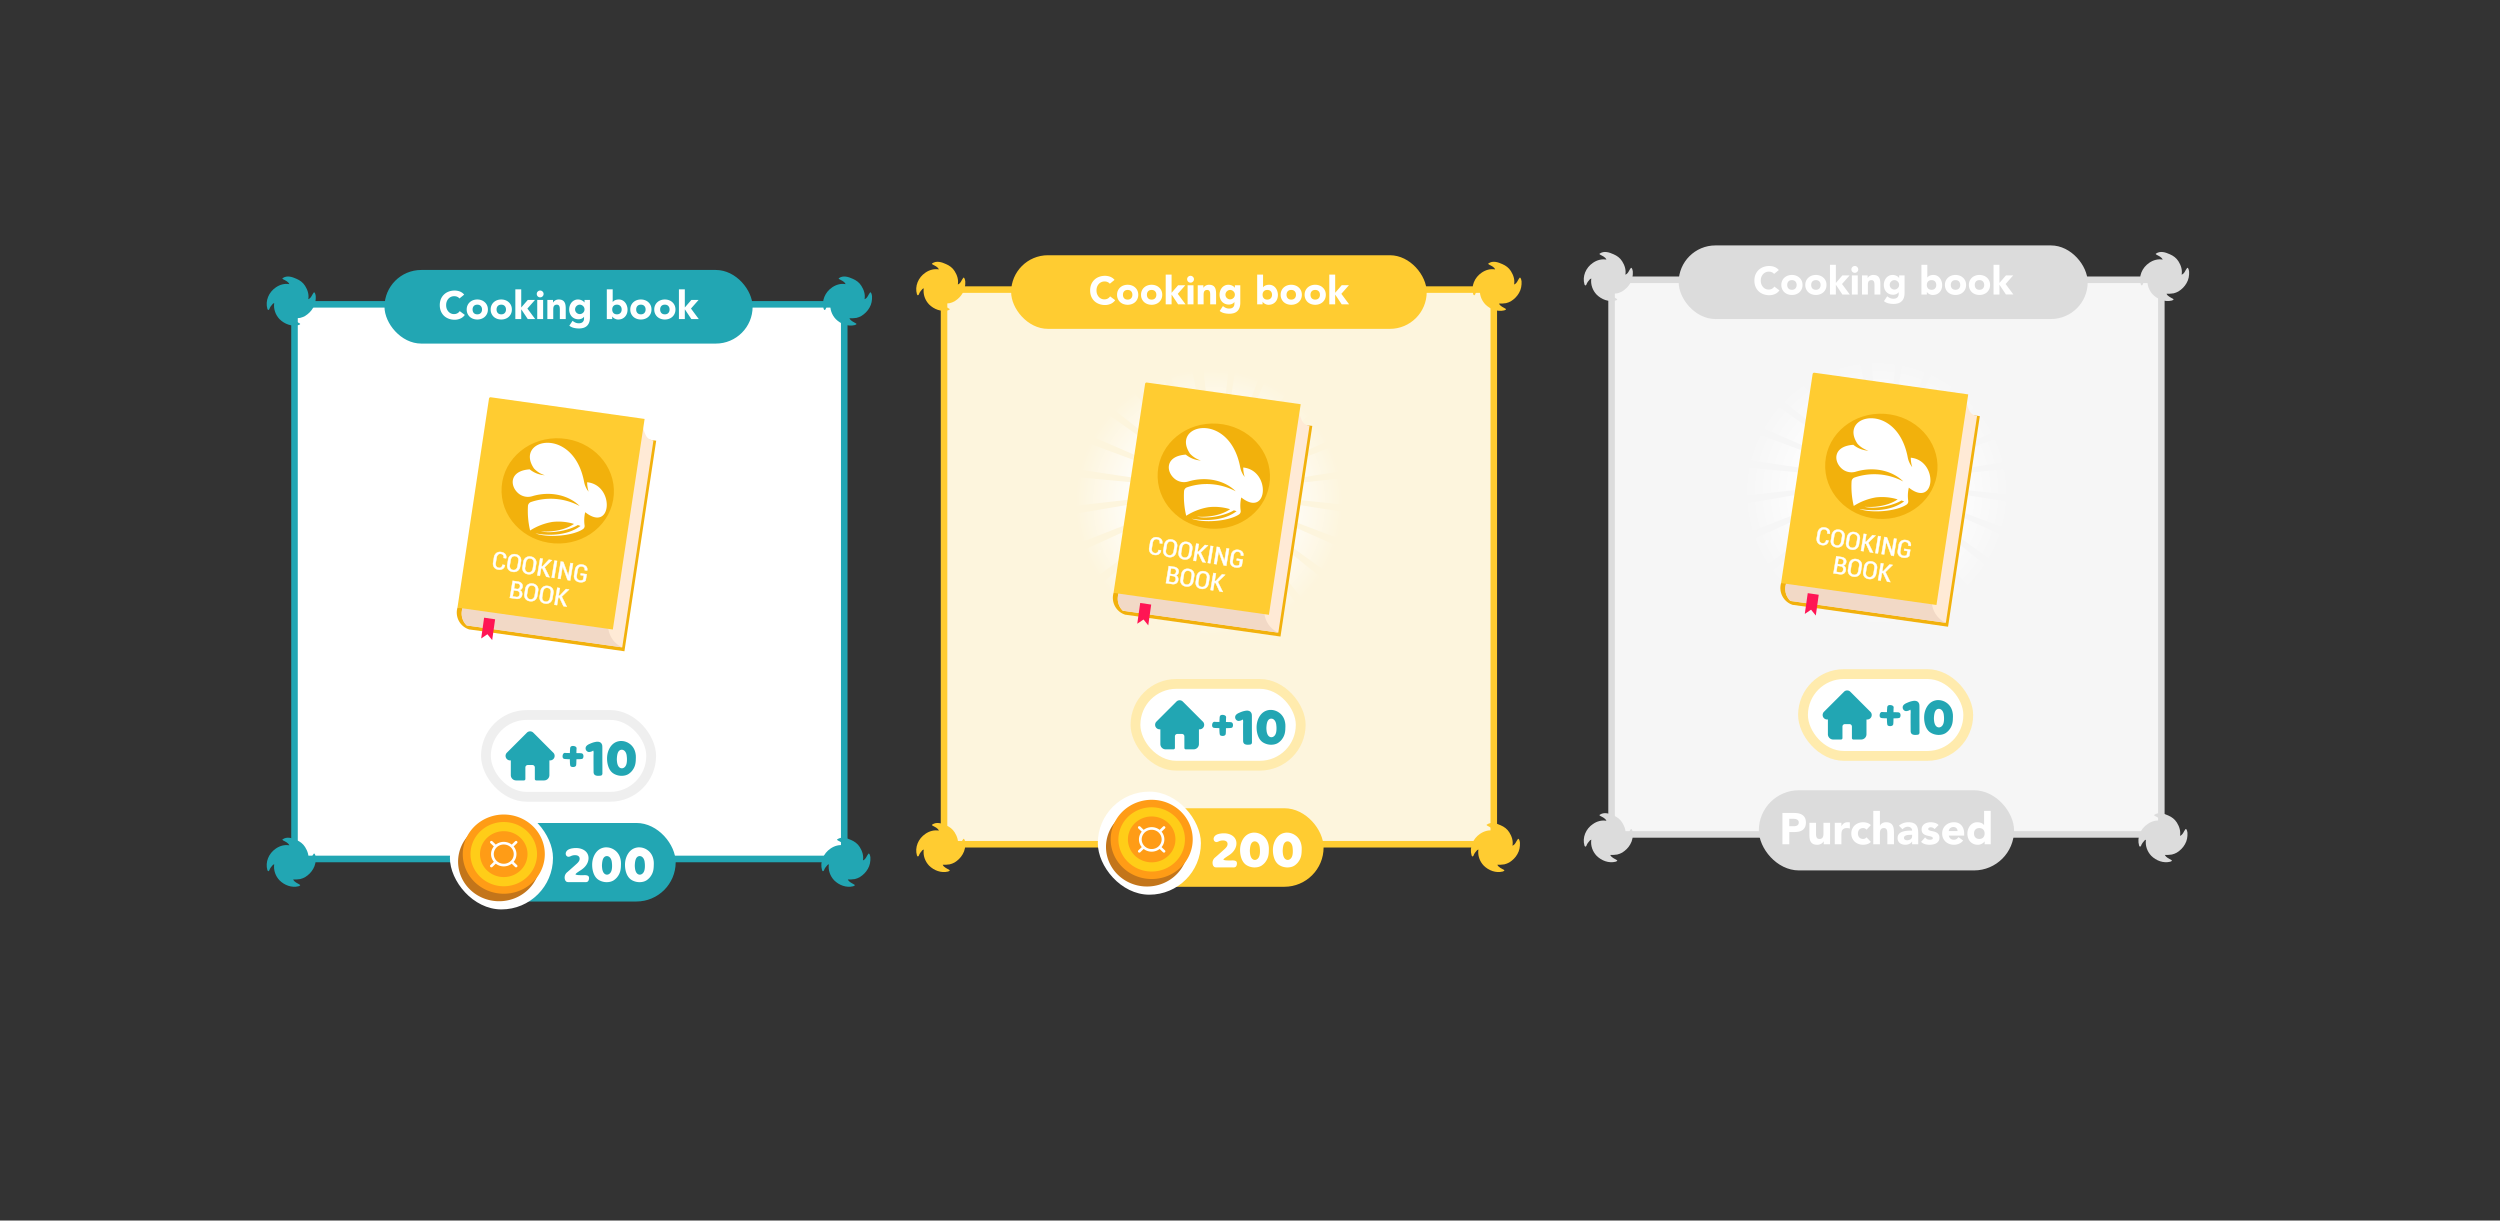 <svg xmlns="http://www.w3.org/2000/svg" width="1528" height="746" fill="none"><rect width="100%" height="100%" fill="#333333" stroke="none"/><path fill="#fff" stroke="#22A6B3" stroke-width="4" d="M180 186h336v339H180z"/><rect width="107" height="56" x="294" y="434" fill="#EFEFEF" rx="28"/><rect width="95" height="44" x="300" y="440" fill="#fff" rx="22"/><path fill="#22A6B3" d="m338.181 460.05-12.236-12.239a2.76 2.76 0 0 0-3.909 0l-12.224 12.23-.013.013a2.763 2.763 0 0 0 .356 4.188c.435.311.951.489 1.485.512h.573v9.014a3.234 3.234 0 0 0 3.23 3.232h4.787a.884.884 0 0 0 .622-.257.884.884 0 0 0 .257-.622v-7.06a1.48 1.48 0 0 1 1.479-1.479h2.823a1.48 1.48 0 0 1 1.479 1.479v7.06a.88.88 0 0 0 .879.879h4.787a3.238 3.238 0 0 0 3.232-3.231v-9.006h.452a2.765 2.765 0 0 0 1.954-4.713h-.013Zm18.321 1.38c.21.66.09 1.53-.21 2.01-.18.3-.39.48-2.01.57h-.42c-.33.03-.72.03-1.14.03l-.3.03h-.12c-.03 2.73-.09 3.54-.24 3.87-.12.24-.39.57-.96.75-.24.06-.51.12-.81.12-.51 0-1.02-.12-1.32-.3-.39-.24-.63-.39-.69-4.47-.24 0-.45 0-.66-.03h-.36c-.54 0-.93-.03-1.14-.06h-.33c-.33-.03-.69-.03-1.05-.15-.45-.12-.75-.48-.84-1.02l-.06.12v-.72c0-.21.03-.39.06-.57.21-.96.81-1.53 1.5-1.44.45.06 1.77.09 2.91.09.03-.96.06-1.71.09-2.01.03-.12.03-.24.03-.36 0-.33.03-.69.15-1.08.27-.87 1.44-1.02 2.43-.78 1.14.27 1.47.96 1.38 1.5 0 .12-.03.3-.03.57-.03.39-.03.93-.06 1.68v.51c2.37.03 3.12.06 3.42.21.27.12.63.36.78.93Zm11.687 10.98h.03l-.03.36v.06c-.03.3-.09.66-.39.93-.27.27-.69.33-1.11.36-.33.03-.72.06-1.11.06-.51 0-1.05-.06-1.56-.27-1.11-.45-1.23-1.5-1.23-2.25l-.03-4.86v-5.13c0-.27.03-.51.03-.78.03-.63.06-1.23-.09-1.83-.03-.12-.09-.27-.18-.27-.09-.03-.15.06-.24.12l-.06.06c-.48.36-1.59.66-2.19.66-.12 0-.24 0-.36-.03-.72-.15-1.29-.66-1.59-1.35-.27-.72-.21-1.5.21-2.1.54-.75 1.41-1.2 2.19-1.53 1.35-.6 2.43-.96 3.45-1.14.39-.09.72-.12 1.05-.15h.63l-.03.03c.45.03.84.15 1.2.33.6.33.96.81 1.17 1.47l.03-.09.12.66v.03c.06.54.06 1.08.06 1.62v7.17c.03 2.1.03 4.23.03 6.33v1.53Zm20.431-10.23c.03.51.03 1.02 0 1.44 0 .21 0 .45-.03.66v.42c-.06 1.05-.18 1.86-.36 2.61-.3 1.2-.84 2.4-1.62 3.42l-.06.09-.15.21c-.36.45-.78.9-1.23 1.26v.03l-.21.15-.06.06c-.24.18-.48.36-.69.51-1.17.75-2.67 1.14-4.29 1.14h-.33c-2.01-.09-3.93-.78-5.31-1.89l-.06-.06-.27-.24h.03c-.15-.09-.24-.21-.36-.33a8.44 8.44 0 0 1-1.32-1.98l-.15-.3-.03-.09c-.81-1.89-1.05-3.87-1.08-5.22-.15-4.17 1.56-8.04 4.35-9.9l.06-.03.33-.24v.03c.72-.42 1.47-.69 2.28-.87h-.03l.42-.06.06-.03c.48-.06.96-.09 1.44-.06 1.11.03 2.28.3 3.36.81l.12.03.21.12c.57.3 1.08.63 1.59 1.05v-.03l.18.18.09.06c.63.57 1.17 1.2 1.62 1.92.78 1.23 1.26 2.7 1.44 4.29v.06l.06.36v.42Zm-11.43-.33c-.09.69-.15 1.38-.18 2.07 0 .81.09 1.62.21 2.4.18.84.42 1.5.75 2.01.42.63.99 1.08 1.62 1.2.72.18 1.53-.06 2.13-.6 1.05-.9 1.53-2.55 1.47-5.07 0-.69-.09-1.44-.18-2.19-.18-1.14-.6-2.04-1.2-2.64-.54-.57-1.29-.84-2.01-.78-.69.06-1.29.42-1.74 1.05-.45.63-.66 1.44-.78 2.07-.03.15-.06.33-.09.48Z"/><path fill="url(#a)" d="m350.564 228-16.56.96 8.023 79.024L350.564 228Zm21.811 1.903-17.28-1.336-12.829 79.58 30.109-78.244Zm22.903 5.763-17.69-5.8-35.14 78.493 52.83-72.693Zm20.694 13.443-13.867-13.815-59.532 73.321 73.399-59.506Zm12.923 21.251-9.839-16.928-76.431 55.463 86.27-38.535Zm7.001 23.869-5.131-18.894-88.157 33.844 93.288-14.95Zm.604 24.867-.082-19.578-93.898 9.931 93.98 9.647Zm-5.834 24.18 4.974-18.936-93.283-14.656 88.309 33.592ZM418.79 365.13l9.692-17.009-86.338-38.248 76.646 55.257Zm-17.113 18.046 13.753-13.928-73.542-59.249 59.789 73.177Zm-21.19 13.016 16.881-9.908-55.762-76.229 38.881 86.137Zm-23.83 7.102 18.865-5.211-34.193-88.046 15.328 93.257Zm-24.855.706 19.569-.161-10.312-93.892L331.802 404Zm-24.196-5.736 18.949 4.898 14.266-93.374-33.215 88.476Zm-21.895-11.791 17.043 9.625 37.878-86.524-54.921 76.899Zm-18.109-17.046 13.981 13.7 58.922-73.805-72.903 60.105Zm-13.097-21.144 9.972 16.846 75.971-56.089-85.943 39.243Zm-7.197-23.81 5.286 18.85 87.871-34.565-93.157 15.715Zm-.808-24.862.243 19.577 93.806-10.702-94.049-8.875Zm5.635-24.228-4.818 18.977 93.395 13.887-88.577-32.864Zm11.695-21.951-9.551 17.088 86.646 37.536-77.095-54.624Zm16.964-18.186-13.636 14.042 74.021 58.642-60.385-72.684Zm24.957-4.789-20.673 1.645 56.38 75.769-35.707-77.414Zm20.774-1.225-15.468 1.535 30.683 77.121-15.215-78.656Z" style="mix-blend-mode:screen"/><path fill="#F2B10C" d="m381.647 398.062-94.966-13.375 19.417-128.708 94.968 13.375-19.419 128.708Z"/><path fill="#F2B10C" d="M279.601 371.388a10.841 10.841 0 0 0 .847 8.098 10.77 10.77 0 0 0 6.237 5.203c4.785-3.662 10.95-18.07 10.95-18.07l-18.034 4.769Z"/><path fill="#FFEAD6" d="m380.301 395.672-94.965-13.377 2.211-14.66.773-5.131 16.432-108.93 87.795 4.441a21.776 21.776 0 0 0 2.325 8.319 5.48 5.48 0 0 0 1.904 1.981 5.454 5.454 0 0 0 2.623.804l-19.098 126.553Z"/><path fill="#FFEAD6" d="m297.642 366.617-12.305 15.679s-5.659-4.581-1.84-12.825a39.343 39.343 0 0 1 4.053-1.835c7.088-2.718 10.092-1.019 10.092-1.019Z"/><path fill="#F2D9C6" d="m380.3 395.679-94.966-13.377s-5.659-4.582-1.84-12.825a39.36 39.36 0 0 1 4.054-1.835l.773-5.131 83.387 20.256a14.753 14.753 0 0 0 2.462 7.685 14.684 14.684 0 0 0 6.13 5.227Z"/><path fill="#FF1554" d="m300.817 391.222-2.909-3.581-3.816 2.592 1.798-12.705 6.723.984-1.796 12.71Z"/><path fill="#FFCC31" d="M374.568 384.762 279.6 371.385l19.283-127.802a.958.958 0 0 1 1.1-.769l94.002 13.24-19.417 128.708Z"/><path fill="#F2B10C" d="M338.629 332.107c18.927 1.327 35.278-11.959 36.521-29.676 1.242-17.718-13.094-33.157-32.02-34.484-18.927-1.328-35.278 11.959-36.521 29.676-1.242 17.717 13.093 33.156 32.02 34.484Z"/><path fill="#fff" fill-rule="evenodd" d="M358.868 294.743a19.62 19.62 0 0 0 .897 5.783 13.478 13.478 0 0 1-2.741-5.942c-6.576-34.715-42.89-26.381-30.689-8.304a15.097 15.097 0 0 0 6.681 4.197 16.244 16.244 0 0 1-9.266-3.611c-12.914.87-12.248 10.856-6.28 15.17a9.003 9.003 0 0 0 7.769 1.266c11.681-3.537 22.988-.208 29.04 5.991a37.342 37.342 0 0 0-29.813-2.427 2.735 2.735 0 0 0-1.782 2.482 51.198 51.198 0 0 0 1.326 14.891 36.655 36.655 0 0 1 13.582-5.233 32.424 32.424 0 0 1 13.246 1.226c-6.737 4.617-15.836 4.898-20.283 4.503 5.685 1.559 16.886-.324 22.599-3.826.6.189 1.154.376 1.651.545-8.932 6.703-21.777 5.721-27.574 4.527 7.081 2.849 22.671 1.708 29.049-2.562a2.34 2.34 0 0 0 1.036-2.228 21.333 21.333 0 0 1 .363-8.14c16.377 12.937 18.314-16.56 1.189-18.308Z" clip-rule="evenodd"/><path fill="#fff" stroke="#fff" stroke-width=".25" d="m308.605 345.4-.003.044a3.038 3.038 0 0 1-1.316 2.248 3.847 3.847 0 0 1-2.749.447 3.668 3.668 0 0 1-2.547-1.459 3.93 3.93 0 0 1-.538-3.038l.481-2.88a4.075 4.075 0 0 1 1.485-2.736 3.655 3.655 0 0 1 2.864-.619 3.936 3.936 0 0 1 2.523 1.239 2.937 2.937 0 0 1 .522 2.556l-.022.04-1.489-.232a2.27 2.27 0 0 0-.246-1.719 2.092 2.092 0 0 0-1.472-.766 1.935 1.935 0 0 0-1.705.472 3.385 3.385 0 0 0-.903 1.977l-.485 2.91a3.297 3.297 0 0 0 .226 2.169 1.957 1.957 0 0 0 1.501.974 2.064 2.064 0 0 0 1.606-.282c.455-.408.736-.976.783-1.587l1.484.242Zm9.299.775a3.918 3.918 0 0 1-1.552 2.72 4.039 4.039 0 0 1-3.04.588 3.853 3.853 0 0 1-2.651-1.478 3.882 3.882 0 0 1-.564-3.04l.477-2.853a4.002 4.002 0 0 1 1.531-2.733 3.898 3.898 0 0 1 2.988-.61 3.95 3.95 0 0 1 2.699 1.487 3.87 3.87 0 0 1 .592 3.059l-.48 2.86Zm-1.063-3.133a3.04 3.04 0 0 0-.28-2.149 2.254 2.254 0 0 0-1.659-.979 2.186 2.186 0 0 0-1.834.438 3.183 3.183 0 0 0-.945 1.969l-.483 2.885a3.148 3.148 0 0 0 .255 2.174 2.14 2.14 0 0 0 1.601.976 2.283 2.283 0 0 0 1.893-.429 3.148 3.148 0 0 0 .965-1.99l.487-2.895Zm10.376 4.575a3.941 3.941 0 0 1-1.552 2.719 4.047 4.047 0 0 1-3.041.589 3.848 3.848 0 0 1-2.65-1.479 3.87 3.87 0 0 1-.564-3.039l.476-2.854a4.003 4.003 0 0 1 1.531-2.733 3.914 3.914 0 0 1 1.432-.61 3.9 3.9 0 0 1 1.556.001 3.943 3.943 0 0 1 2.697 1.484 3.846 3.846 0 0 1 .592 3.058l-.477 2.864Zm-1.065-3.121a3.044 3.044 0 0 0-.278-2.161 2.24 2.24 0 0 0-1.659-.98 2.192 2.192 0 0 0-1.835.438 3.184 3.184 0 0 0-.944 1.97l-.484 2.885a3.149 3.149 0 0 0 .258 2.174 2.143 2.143 0 0 0 1.603.976 2.294 2.294 0 0 0 1.89-.43 3.147 3.147 0 0 0 .964-1.992l.485-2.88Zm5.355 2.85-.764-.118-.784 4.684-1.552-.241 1.74-10.413 1.552.239-.762 4.565.658.1 3.866-4.082 1.881.291-4.487 4.324 3.03 6.133-1.972-.305-2.406-5.177Zm7.232 5.93-1.553-.23 1.74-10.425 1.553.239-1.74 10.416Zm9.743 1.507-1.56-.241-3.029-8.352-.046-.003-1.271 7.669-1.566-.22 1.741-10.425 1.552.241 3.033 8.33.046.003 1.281-7.669 1.551.251-1.732 10.416Zm9.458.069c-.404.397-.899.69-1.44.853a4.853 4.853 0 0 1-2.315.11 3.947 3.947 0 0 1-2.645-1.426 3.699 3.699 0 0 1-.594-2.998l.518-3.091a3.809 3.809 0 0 1 1.5-2.642 3.87 3.87 0 0 1 2.912-.571 3.813 3.813 0 0 1 2.471 1.219 2.756 2.756 0 0 1 .513 2.368l-.022.036-1.451-.227a1.993 1.993 0 0 0-.276-1.528 1.996 1.996 0 0 0-1.392-.748 2.126 2.126 0 0 0-1.763.428 2.994 2.994 0 0 0-.932 1.897l-.518 3.099a2.962 2.962 0 0 0 .283 2.124 2.164 2.164 0 0 0 1.578.96c.429.086.871.075 1.295-.032.295-.079.563-.235.777-.453l.415-2.424-2.051-.316.177-1.057 3.61.56-.65 3.859Zm-46.323 10.55 1.741-10.425 3.08.476a3.972 3.972 0 0 1 2.368 1.086 2.5 2.5 0 0 1 .546 2.246c-.07.464-.282.896-.607 1.235a2.322 2.322 0 0 1-1.223.65 2.17 2.17 0 0 1 1.35 1.093 2.77 2.77 0 0 1 .244 1.759 2.804 2.804 0 0 1-1.249 2.053 3.694 3.694 0 0 1-2.561.378l-3.689-.551Zm2.366-4.627-.628 3.753 2.15.332a1.758 1.758 0 0 0 1.38-.273c.389-.324.636-.787.687-1.291a2.028 2.028 0 0 0-.219-1.443 1.657 1.657 0 0 0-1.17-.74l-.085-.006-2.115-.332Zm.173-1.045 1.768.274c.433.075.878-.024 1.241-.274a1.715 1.715 0 0 0 .629-1.16 1.681 1.681 0 0 0-.245-1.359 1.967 1.967 0 0 0-1.297-.643l-1.53-.237-.566 3.399Zm14.227 4.387a3.923 3.923 0 0 1-1.552 2.719 4.044 4.044 0 0 1-3.04.589 3.845 3.845 0 0 1-2.648-1.479 3.874 3.874 0 0 1-.567-3.039l.477-2.854a3.998 3.998 0 0 1 1.531-2.733 3.896 3.896 0 0 1 2.987-.609 3.952 3.952 0 0 1 2.7 1.484 3.868 3.868 0 0 1 .592 3.058l-.48 2.864Zm-1.063-3.134a3.032 3.032 0 0 0-.28-2.148 2.25 2.25 0 0 0-.719-.678 2.251 2.251 0 0 0-.94-.302 2.187 2.187 0 0 0-1.834.438 3.185 3.185 0 0 0-.945 1.969l-.481 2.886a3.149 3.149 0 0 0 .258 2.174 2.147 2.147 0 0 0 1.601.976 2.299 2.299 0 0 0 1.893-.429c.55-.525.891-1.233.96-1.991l.487-2.895Zm10.376 4.575a3.941 3.941 0 0 1-1.552 2.719 4.037 4.037 0 0 1-3.041.589 3.826 3.826 0 0 1-2.648-1.478 3.884 3.884 0 0 1-.566-3.04l.476-2.853a4.002 4.002 0 0 1 1.531-2.733 3.88 3.88 0 0 1 2.988-.61 3.936 3.936 0 0 1 2.699 1.487 3.846 3.846 0 0 1 .592 3.058l-.479 2.861Zm-1.064-3.133a3.055 3.055 0 0 0-.279-2.149 2.268 2.268 0 0 0-1.659-.98 2.182 2.182 0 0 0-1.835.441 3.17 3.17 0 0 0-.945 1.969l-.48 2.881a3.137 3.137 0 0 0 .255 2.176c.175.274.411.504.688.673.278.169.59.272.913.3a2.283 2.283 0 0 0 1.893-.429c.55-.523.893-1.23.963-1.988l.486-2.894Zm5.357 2.87-.764-.117-.783 4.683-1.552-.241 1.739-10.413 1.553.239-.763 4.565.658.1 3.867-4.082 1.881.291-4.488 4.324 3.031 6.134-1.973-.306-2.406-5.177Z"/><path fill="#22A6B3" d="M182.435 198.693c.39-.259.911-.259 1.041-.648l-.13-.259c-1.562-1.038-3.384-1.556-4.165-3.242 1.432 0 2.863 0 4.295-.259 1.041-.259 2.082-.648 2.993-1.167 2.083-1.296 3.774-2.982 4.946-5.056 1.301-2.204 1.692-4.668 1.562-7.131-.131-.778-.261-1.556-.781-2.204h-.391c-1.171 1.426-1.562 3.5-3.384 4.149.521-2.853-.39-5.705-1.952-8.168-1.301-2.075-3.123-3.371-5.206-4.279-2.603-1.167-5.856-2.334-8.589-.389-.261.13.13.519.39.648 1.432.778 3.124 1.427 3.774 2.982-2.863-.518-5.726.26-8.199 1.945-4.425 2.982-6.637 8.298-5.206 13.225.13.259.261.518.521.648.26 0 .521-.259.651-.519.39-1.296 1.301-2.333 2.212-3.371l.781-.389c-.521 3.631.781 7.261 3.254 9.854 2.993 2.982 7.418 4.667 11.583 3.63Zm340 0c.39-.259.911-.259 1.041-.648l-.13-.259c-1.562-1.038-3.384-1.556-4.165-3.242 1.432 0 2.863 0 4.295-.259 1.041-.259 2.082-.648 2.993-1.167 2.083-1.296 3.774-2.982 4.946-5.056 1.301-2.204 1.692-4.668 1.562-7.131-.131-.778-.261-1.556-.781-2.204h-.391c-1.171 1.426-1.562 3.5-3.384 4.149.521-2.853-.39-5.705-1.952-8.168-1.301-2.075-3.123-3.371-5.206-4.279-2.603-1.167-5.856-2.334-8.589-.389-.261.13.13.519.39.648 1.432.778 3.124 1.427 3.774 2.982-2.863-.518-5.726.26-8.199 1.945-4.425 2.982-6.637 8.298-5.206 13.225.13.259.261.518.521.648.26 0 .521-.259.651-.519.39-1.296 1.301-2.333 2.212-3.371l.781-.389c-.521 3.631.781 7.261 3.254 9.854 2.993 2.982 7.418 4.667 11.583 3.63Zm-340 343c.39-.259.911-.259 1.041-.648l-.13-.259c-1.562-1.038-3.384-1.556-4.165-3.242 1.432 0 2.863 0 4.295-.259 1.041-.259 2.082-.648 2.993-1.167 2.083-1.296 3.774-2.982 4.946-5.056 1.301-2.204 1.692-4.668 1.562-7.131-.131-.778-.261-1.556-.781-2.204h-.391c-1.171 1.426-1.562 3.5-3.384 4.149.521-2.853-.39-5.705-1.952-8.168-1.301-2.075-3.123-3.371-5.206-4.279-2.603-1.167-5.856-2.334-8.589-.389-.261.13.13.519.39.648 1.432.778 3.124 1.427 3.774 2.982-2.863-.518-5.726.26-8.199 1.945-4.425 2.982-6.637 8.298-5.206 13.225.13.259.261.518.521.648.26 0 .521-.259.651-.519.39-1.296 1.301-2.333 2.212-3.371l.781-.389c-.521 3.631.781 7.261 3.254 9.854 2.993 2.982 7.418 4.667 11.583 3.63Zm339 0c.39-.259.911-.259 1.041-.648l-.13-.259c-1.562-1.038-3.384-1.556-4.165-3.242 1.432 0 2.863 0 4.295-.259 1.041-.259 2.082-.648 2.993-1.167 2.083-1.296 3.774-2.982 4.946-5.056 1.301-2.204 1.692-4.668 1.562-7.131-.131-.778-.261-1.556-.781-2.204h-.391c-1.171 1.426-1.562 3.5-3.384 4.149.521-2.853-.39-5.705-1.952-8.168-1.301-2.075-3.123-3.371-5.206-4.279-2.603-1.167-5.856-2.334-8.589-.389-.261.13.13.519.39.648 1.432.778 3.124 1.427 3.774 2.982-2.863-.518-5.726.26-8.199 1.945-4.425 2.982-6.637 8.298-5.206 13.225.13.259.261.518.521.648.26 0 .521-.259.651-.519.39-1.296 1.301-2.333 2.212-3.371l.781-.389c-.521 3.631.781 7.261 3.254 9.854 2.993 2.982 7.418 4.667 11.583 3.63Z"/><rect width="225" height="45" x="235" y="165" fill="#22A6B3" rx="22.5"/><path fill="#fff" d="M280.817 182.424a3.649 3.649 0 0 0-1.368-1.032c-.528-.24-1.144-.36-1.848-.36-.704 0-1.36.136-1.968.408a4.767 4.767 0 0 0-1.56 1.152 5.454 5.454 0 0 0-1.032 1.728c-.24.672-.36 1.4-.36 2.184 0 .8.12 1.536.36 2.208.256.656.6 1.232 1.032 1.728.432.48.936.856 1.512 1.128a4.487 4.487 0 0 0 1.896.408c.768 0 1.448-.16 2.04-.48a4.06 4.06 0 0 0 1.464-1.344l3.12 2.328a6.497 6.497 0 0 1-2.736 2.232c-1.104.48-2.24.72-3.408.72-1.328 0-2.552-.208-3.672-.624a8.5 8.5 0 0 1-2.904-1.776 8.373 8.373 0 0 1-1.92-2.832c-.448-1.104-.672-2.336-.672-3.696 0-1.36.224-2.592.672-3.696.464-1.104 1.104-2.04 1.92-2.808a8.314 8.314 0 0 1 2.904-1.8c1.12-.416 2.344-.624 3.672-.624.48 0 .976.048 1.488.144.528.08 1.04.216 1.536.408.512.192 1 .448 1.464.768.464.32.88.712 1.248 1.176l-2.88 2.352Zm4.429 6.744c0-.928.168-1.768.504-2.52a5.753 5.753 0 0 1 1.368-1.92 6.15 6.15 0 0 1 2.064-1.248 7.453 7.453 0 0 1 2.544-.432c.896 0 1.736.144 2.52.432a5.85 5.85 0 0 1 2.064 1.248 5.597 5.597 0 0 1 1.392 1.92c.336.752.504 1.592.504 2.52 0 .928-.168 1.768-.504 2.52a5.85 5.85 0 0 1-1.392 1.944 6.043 6.043 0 0 1-2.064 1.224 7.251 7.251 0 0 1-2.52.432 7.453 7.453 0 0 1-2.544-.432 6.362 6.362 0 0 1-2.064-1.224 6.02 6.02 0 0 1-1.368-1.944c-.336-.752-.504-1.592-.504-2.52Zm3.6 0c0 .88.248 1.592.744 2.136.512.544 1.224.816 2.136.816.912 0 1.616-.272 2.112-.816.512-.544.768-1.256.768-2.136 0-.88-.256-1.592-.768-2.136-.496-.544-1.2-.816-2.112-.816-.912 0-1.624.272-2.136.816-.496.544-.744 1.256-.744 2.136Zm11.049 0c0-.928.168-1.768.504-2.52a5.753 5.753 0 0 1 1.368-1.92 6.15 6.15 0 0 1 2.064-1.248 7.453 7.453 0 0 1 2.544-.432c.896 0 1.736.144 2.52.432a5.85 5.85 0 0 1 2.064 1.248 5.597 5.597 0 0 1 1.392 1.92c.336.752.504 1.592.504 2.52 0 .928-.168 1.768-.504 2.52a5.85 5.85 0 0 1-1.392 1.944 6.043 6.043 0 0 1-2.064 1.224 7.251 7.251 0 0 1-2.52.432 7.453 7.453 0 0 1-2.544-.432 6.362 6.362 0 0 1-2.064-1.224 6.02 6.02 0 0 1-1.368-1.944c-.336-.752-.504-1.592-.504-2.52Zm3.6 0c0 .88.248 1.592.744 2.136.512.544 1.224.816 2.136.816.912 0 1.616-.272 2.112-.816.512-.544.768-1.256.768-2.136 0-.88-.256-1.592-.768-2.136-.496-.544-1.2-.816-2.112-.816-.912 0-1.624.272-2.136.816-.496.544-.744 1.256-.744 2.136Zm11.48-12.312h3.6v11.088l3.984-4.608h4.416l-4.632 5.256 4.752 6.408h-4.536l-3.936-5.904h-.048V195h-3.6v-18.144Zm13.384 6.48h3.6V195h-3.6v-11.664Zm-.288-3.672c0-.576.2-1.064.6-1.464a2.031 2.031 0 0 1 1.488-.624c.576 0 1.064.208 1.464.624.416.4.624.888.624 1.464s-.208 1.072-.624 1.488c-.4.4-.888.6-1.464.6s-1.072-.2-1.488-.6c-.4-.416-.6-.912-.6-1.488Zm6.474 3.672h3.456v1.584h.048c.112-.224.272-.448.48-.672.208-.224.456-.424.744-.6s.616-.32.984-.432a4.104 4.104 0 0 1 1.2-.168c.912 0 1.648.144 2.208.432.56.272.992.656 1.296 1.152.32.496.536 1.08.648 1.752.112.672.168 1.4.168 2.184V195h-3.6v-5.712c0-.336-.016-.68-.048-1.032a2.903 2.903 0 0 0-.216-1.008 1.603 1.603 0 0 0-.552-.744c-.24-.192-.592-.288-1.056-.288-.464 0-.84.088-1.128.264-.288.16-.512.384-.672.672a2.79 2.79 0 0 0-.288.936 8.17 8.17 0 0 0-.072 1.104V195h-3.6v-11.664Zm26.022 10.68c0 2.208-.56 3.88-1.68 5.016-1.104 1.152-2.792 1.728-5.064 1.728-1.04 0-2.064-.12-3.072-.36a6.823 6.823 0 0 1-2.784-1.344l1.992-2.976c.56.464 1.144.832 1.752 1.104a5.05 5.05 0 0 0 2.04.408c1.104 0 1.912-.272 2.424-.816.528-.528.792-1.208.792-2.04v-1.128h-.048c-.416.56-.936.96-1.56 1.2-.608.224-1.184.336-1.728.336-.864 0-1.648-.144-2.352-.432a5.606 5.606 0 0 1-1.824-1.248 5.799 5.799 0 0 1-1.152-1.92c-.272-.736-.408-1.544-.408-2.424 0-.768.12-1.52.36-2.256a6.5 6.5 0 0 1 1.056-1.944 5.288 5.288 0 0 1 1.68-1.344c.656-.352 1.4-.528 2.232-.528.512 0 .976.056 1.392.168.432.112.816.256 1.152.432.336.176.624.376.864.6.24.208.432.416.576.624h.048v-1.536h3.312v10.68Zm-9.072-4.92c0 .384.072.752.216 1.104.144.336.344.64.6.912.272.256.576.464.912.624.352.16.736.24 1.152.24.4 0 .776-.08 1.128-.24.352-.16.656-.368.912-.624.272-.272.48-.576.624-.912.144-.352.216-.72.216-1.104 0-.384-.072-.744-.216-1.08a2.576 2.576 0 0 0-.624-.912 2.867 2.867 0 0 0-.912-.648 2.694 2.694 0 0 0-1.128-.24c-.416 0-.8.08-1.152.24-.336.16-.64.376-.912.648-.256.256-.456.56-.6.912a2.712 2.712 0 0 0-.216 1.08Zm19.386-12.24h3.6v7.728h.048c.416-.56.944-.952 1.584-1.176a6.1 6.1 0 0 1 2.112-.36c.832 0 1.576.176 2.232.528a4.903 4.903 0 0 1 1.656 1.368c.464.576.816 1.24 1.056 1.992.256.736.384 1.512.384 2.328 0 .88-.136 1.688-.408 2.424a5.598 5.598 0 0 1-1.176 1.92 5.34 5.34 0 0 1-1.8 1.248c-.704.288-1.488.432-2.352.432-.416 0-.808-.056-1.176-.168a5.392 5.392 0 0 1-1.032-.432 5.283 5.283 0 0 1-.816-.576 4.775 4.775 0 0 1-.552-.648h-.048V195h-3.312v-18.144Zm3.312 12.312c0 .88.248 1.592.744 2.136.512.544 1.224.816 2.136.816.912 0 1.616-.272 2.112-.816.512-.544.768-1.256.768-2.136 0-.88-.256-1.592-.768-2.136-.496-.544-1.2-.816-2.112-.816-.912 0-1.624.272-2.136.816-.496.544-.744 1.256-.744 2.136Zm11.038 0c0-.928.168-1.768.504-2.52a5.753 5.753 0 0 1 1.368-1.92 6.15 6.15 0 0 1 2.064-1.248 7.453 7.453 0 0 1 2.544-.432c.896 0 1.736.144 2.52.432a5.85 5.85 0 0 1 2.064 1.248 5.597 5.597 0 0 1 1.392 1.92c.336.752.504 1.592.504 2.52 0 .928-.168 1.768-.504 2.52a5.85 5.85 0 0 1-1.392 1.944 6.043 6.043 0 0 1-2.064 1.224 7.251 7.251 0 0 1-2.52.432 7.453 7.453 0 0 1-2.544-.432 6.362 6.362 0 0 1-2.064-1.224 6.02 6.02 0 0 1-1.368-1.944c-.336-.752-.504-1.592-.504-2.52Zm3.6 0c0 .88.248 1.592.744 2.136.512.544 1.224.816 2.136.816.912 0 1.616-.272 2.112-.816.512-.544.768-1.256.768-2.136 0-.88-.256-1.592-.768-2.136-.496-.544-1.2-.816-2.112-.816-.912 0-1.624.272-2.136.816-.496.544-.744 1.256-.744 2.136Zm11.048 0c0-.928.168-1.768.504-2.52a5.753 5.753 0 0 1 1.368-1.92 6.15 6.15 0 0 1 2.064-1.248 7.453 7.453 0 0 1 2.544-.432c.896 0 1.736.144 2.52.432a5.85 5.85 0 0 1 2.064 1.248 5.597 5.597 0 0 1 1.392 1.92c.336.752.504 1.592.504 2.52 0 .928-.168 1.768-.504 2.52a5.85 5.85 0 0 1-1.392 1.944 6.043 6.043 0 0 1-2.064 1.224 7.251 7.251 0 0 1-2.52.432 7.453 7.453 0 0 1-2.544-.432 6.362 6.362 0 0 1-2.064-1.224 6.02 6.02 0 0 1-1.368-1.944c-.336-.752-.504-1.592-.504-2.52Zm3.6 0c0 .88.248 1.592.744 2.136.512.544 1.224.816 2.136.816.912 0 1.616-.272 2.112-.816.512-.544.768-1.256.768-2.136 0-.88-.256-1.592-.768-2.136-.496-.544-1.2-.816-2.112-.816-.912 0-1.624.272-2.136.816-.496.544-.744 1.256-.744 2.136Zm11.481-12.312h3.6v11.088l3.984-4.608h4.416l-4.632 5.256L427.08 195h-4.536l-3.936-5.904h-.048V195h-3.6v-18.144Z"/><rect width="129.979" height="48" x="283" y="503" fill="#22A6B3" rx="24"/><path fill="#fff" d="M360.001 536.42c.09.84-.21 1.86-.66 2.28-.42.39-.99.48-1.53.48-.18 0-.36 0-.51-.03h-9.63c-.39 0-.84 0-1.23-.15-.24-.09-.42-.24-.6-.45l-.03-.03c-.27-.27-.45-.63-.54-1.02-.21-.69-.21-1.41-.06-2.07h-.03l.15-.45.03-.06c.24-.66.63-1.23 1.14-1.68l1.35-1.17c1.59-1.41 3.24-2.85 4.83-4.32.48-.48 1.11-1.11 1.41-1.89.3-.78.24-1.62-.15-2.19-.33-.45-.84-.75-1.5-.9-.96-.18-2.07-.09-3.06.27-.15.06-.33.15-.48.21-.3.15-.63.27-.99.36-.51.12-1.02.03-1.41-.3-.42-.3-.69-.81-.72-1.41a.731.731 0 0 1 0-.36c.06-.69.45-1.38 1.08-1.89.27-.24.6-.42.96-.57l.06-.03.36-.18v.03c.27-.09.57-.18.93-.27.06-.03.15-.03.21-.06l.36-.06h.09c1.17-.21 2.37-.24 3.54-.12 2.19.27 4.02 1.17 5.13 2.55 1.02 1.26 1.41 2.91 1.11 4.65v.06l-.09.39v-.03c-.12.57-.33 1.14-.6 1.68-.15.3-.3.57-.48.84l-.21.3-.03.06c-.6.84-1.35 1.59-2.22 2.25-.45.36-.96.69-1.44.99-.3.18-.6.39-.9.6-.03.03-.09.06-.18.12-1.17.78-1.77 1.32-1.71 1.62.03 0 .03 0 .12.06.69.3 1.44.33 2.25.36h.03c.51.03 1.05.03 1.74.03h.78l.18-.03c.87 0 1.77-.03 2.58.45.3.21.51.57.57 1.08Zm19.52-9.24c.03.51.03 1.02 0 1.44 0 .21 0 .45-.03.66v.42c-.06 1.05-.18 1.86-.36 2.61-.3 1.2-.84 2.4-1.62 3.42l-.06.09-.15.21c-.36.45-.78.9-1.23 1.26v.03l-.21.15-.06.06c-.24.18-.48.36-.69.51-1.17.75-2.67 1.14-4.29 1.14h-.33c-2.01-.09-3.93-.78-5.31-1.89l-.06-.06-.27-.24h.03c-.15-.09-.24-.21-.36-.33a8.44 8.44 0 0 1-1.32-1.98l-.15-.3-.03-.09c-.81-1.89-1.05-3.87-1.08-5.22-.15-4.17 1.56-8.04 4.35-9.9l.06-.03.33-.24v.03c.72-.42 1.47-.69 2.28-.87h-.03l.42-.06.06-.03c.48-.06.96-.09 1.44-.06 1.11.03 2.28.3 3.36.81l.12.03.21.12c.57.3 1.08.63 1.59 1.05v-.03l.18.18.09.06c.63.57 1.17 1.2 1.62 1.92.78 1.23 1.26 2.7 1.44 4.29v.06l.06.36v.42Zm-11.43-.33c-.09.69-.15 1.38-.18 2.07 0 .81.09 1.62.21 2.4.18.84.42 1.5.75 2.01.42.63.99 1.08 1.62 1.2.72.18 1.53-.06 2.13-.6 1.05-.9 1.53-2.55 1.47-5.07 0-.69-.09-1.44-.18-2.19-.18-1.14-.6-2.04-1.2-2.64-.54-.57-1.29-.84-2.01-.78-.69.06-1.29.42-1.74 1.05-.45.63-.66 1.44-.78 2.07-.03.15-.06.33-.09.48Zm31.499.33c.03.51.03 1.02 0 1.44 0 .21 0 .45-.03.66v.42c-.06 1.05-.18 1.86-.36 2.61-.3 1.2-.84 2.4-1.62 3.42l-.06.09-.15.21c-.36.45-.78.9-1.23 1.26v.03l-.21.15-.06.06c-.24.18-.48.36-.69.51-1.17.75-2.67 1.14-4.29 1.14h-.33c-2.01-.09-3.93-.78-5.31-1.89l-.06-.06-.27-.24h.03c-.15-.09-.24-.21-.36-.33a8.44 8.44 0 0 1-1.32-1.98l-.15-.3-.03-.09c-.81-1.89-1.05-3.87-1.08-5.22-.15-4.17 1.56-8.04 4.35-9.9l.06-.03.33-.24v.03c.72-.42 1.47-.69 2.28-.87H389l.42-.06.06-.03c.48-.06.96-.09 1.44-.06 1.11.03 2.28.3 3.36.81l.12.03.21.12c.57.3 1.08.63 1.59 1.05v-.03l.18.18.09.06c.63.57 1.17 1.2 1.62 1.92.78 1.23 1.26 2.7 1.44 4.29v.06l.06.36v.42Zm-11.43-.33c-.09.69-.15 1.38-.18 2.07 0 .81.09 1.62.21 2.4.18.84.42 1.5.75 2.01.42.63.99 1.08 1.62 1.2.72.18 1.53-.06 2.13-.6 1.05-.9 1.53-2.55 1.47-5.07 0-.69-.09-1.44-.18-2.19-.18-1.14-.6-2.04-1.2-2.64-.54-.57-1.29-.84-2.01-.78-.69.06-1.29.42-1.74 1.05-.45.63-.66 1.44-.78 2.07-.03.15-.06.33-.09.48Z"/><rect width="63" height="63" x="274.988" y="492.836" fill="#fff" rx="31.5"/><path fill="#C3751A" d="M330.134 526.626c0 4.788-1.471 9.469-4.226 13.45-2.755 3.982-6.671 7.085-11.252 8.917a25.902 25.902 0 0 1-14.487 1.378c-4.863-.934-9.331-3.24-12.837-6.626-3.507-3.386-5.895-7.7-6.862-12.396a23.439 23.439 0 0 1 1.427-13.988c1.898-4.424 5.111-8.205 9.234-10.865a25.715 25.715 0 0 1 13.93-4.08c6.65 0 13.027 2.551 17.729 7.091s7.344 10.698 7.344 17.119Z"/><path fill="#FF9C16" d="M332.987 522.046c0 4.788-1.47 9.469-4.225 13.45s-6.671 7.084-11.252 8.916a25.908 25.908 0 0 1-14.486 1.377c-4.864-.934-9.331-3.24-12.837-6.625-3.506-3.386-5.894-7.7-6.862-12.396a23.443 23.443 0 0 1 1.427-13.987c1.898-4.424 5.111-8.205 9.235-10.865a25.712 25.712 0 0 1 13.929-4.08c3.292 0 6.553.626 9.595 1.843 3.042 1.216 5.806 3 8.134 5.248a24.176 24.176 0 0 1 5.435 7.854 23.489 23.489 0 0 1 1.907 9.265Z"/><path fill="#FFCD18" d="M328.233 522.049a19.16 19.16 0 0 1-3.426 10.908c-2.234 3.229-5.41 5.746-9.125 7.232a21.016 21.016 0 0 1-11.749 1.118c-3.944-.758-7.567-2.628-10.411-5.374-2.844-2.745-4.78-6.244-5.565-10.052a19.01 19.01 0 0 1 1.157-11.344c1.539-3.588 4.145-6.655 7.489-8.812a20.856 20.856 0 0 1 11.297-3.309c5.392 0 10.564 2.068 14.377 5.75 3.814 3.682 5.956 8.676 5.956 13.883Z"/><path fill="#FF9C16" d="M322.423 522.044c0 2.773-.852 5.484-2.447 7.79a14.423 14.423 0 0 1-6.517 5.165 15.005 15.005 0 0 1-8.39.798 14.69 14.69 0 0 1-7.435-3.837 13.878 13.878 0 0 1-3.974-7.179c-.56-2.72-.273-5.54.826-8.102a14.134 14.134 0 0 1 5.348-6.292 14.892 14.892 0 0 1 8.068-2.364c1.907 0 3.795.363 5.557 1.067a14.588 14.588 0 0 1 4.711 3.04 13.99 13.99 0 0 1 3.147 4.548 13.605 13.605 0 0 1 1.106 5.366Z"/><path fill="#fff" d="M313.951 526.745a7.355 7.355 0 0 0 1.711-4.702c0-1.71-.603-3.368-1.711-4.702l2.077-2.005a.798.798 0 0 0 .245-.57.79.79 0 0 0-.245-.57.852.852 0 0 0-1.181-.001l-2.082 2.01a7.949 7.949 0 0 0-4.869-1.654 7.946 7.946 0 0 0-4.869 1.654l-2.082-2.01a.852.852 0 0 0-1.181.001.788.788 0 0 0 .002 1.14l2.076 2.005a7.353 7.353 0 0 0-1.713 4.702c0 1.71.605 3.368 1.713 4.702l-2.076 2.009a.785.785 0 0 0 0 1.139.838.838 0 0 0 .59.236.853.853 0 0 0 .59-.236l2.076-2.005a7.958 7.958 0 0 0 4.87 1.654c1.77 0 3.488-.584 4.869-1.654l2.082 2.005a.853.853 0 0 0 1.18 0 .806.806 0 0 0 .245-.57.783.783 0 0 0-.245-.569l-2.072-2.009Zm-10.362-.539a5.822 5.822 0 0 1-1.669-3.014 5.699 5.699 0 0 1 .347-3.402 5.936 5.936 0 0 1 2.245-2.642 6.255 6.255 0 0 1 3.388-.993 6.25 6.25 0 0 1 3.387.993 5.932 5.932 0 0 1 2.246 2.642 5.699 5.699 0 0 1 .347 3.402 5.822 5.822 0 0 1-1.669 3.014 6.213 6.213 0 0 1-4.311 1.721 6.213 6.213 0 0 1-4.311-1.721Z"/><path fill="#F6F6F6" stroke="#DCDCDC" stroke-width="4" d="M985 171h336v339H985z"/><path fill="url(#b)" d="m1159.56 213-16.56.96 8.03 79.024 8.53-79.984Zm21.81 1.903-17.28-1.336-12.82 79.58 30.1-78.244Zm22.91 5.763-17.69-5.8-35.14 78.493 52.83-72.693Zm20.69 13.443-13.87-13.815-59.53 73.321 73.4-59.506Zm12.93 21.251-9.84-16.928-76.43 55.463 86.27-38.535Zm7 23.869-5.14-18.894-88.15 33.844 93.29-14.95Zm.6 24.867-.08-19.578-93.9 9.931 93.98 9.647Zm-5.83 24.18 4.97-18.936-93.28-14.656 88.31 33.592Zm-11.88 21.854 9.69-17.009-86.34-38.248 76.65 55.257Zm-17.11 18.046 13.75-13.928-73.54-59.249 59.79 73.177Zm-21.19 13.016 16.88-9.908-55.76-76.229 38.88 86.137Zm-23.83 7.102 18.86-5.211-34.19-88.046 15.33 93.257Zm-24.86.706 19.57-.161-10.31-93.892L1140.8 389Zm-24.19-5.736 18.94 4.898 14.27-93.374-33.21 88.476Zm-21.9-11.791 17.04 9.625 37.88-86.524-54.92 76.899Zm-18.11-17.046 13.98 13.7 58.92-73.805-72.9 60.105Zm-13.09-21.144 9.97 16.846 75.97-56.089-85.94 39.243Zm-7.2-23.81 5.28 18.85 87.88-34.565-93.16 15.715Zm-.81-24.862.24 19.577 93.81-10.702-94.05-8.875Zm5.63-24.228-4.81 18.977 93.39 13.887-88.58-32.864Zm11.7-21.951-9.55 17.088 86.64 37.536-77.09-54.624Zm16.96-18.186-13.63 14.042 74.02 58.642-60.39-72.684Zm24.96-4.789-20.67 1.645 56.38 75.769-35.71-77.414Zm20.77-1.225-15.46 1.535 30.68 77.121-15.22-78.656Z" style="mix-blend-mode:screen"/><path fill="#F2B10C" d="m1190.65 383.062-94.97-13.375 19.42-128.708 94.97 13.375-19.42 128.708Z"/><path fill="#F2B10C" d="M1088.6 356.388c-.78 2.708-.48 5.613.85 8.098a10.766 10.766 0 0 0 6.23 5.203c4.79-3.662 10.96-18.07 10.96-18.07l-18.04 4.769Z"/><path fill="#FFEAD6" d="m1189.3 380.672-94.96-13.377 2.21-14.66.77-5.131 16.43-108.93 87.8 4.441c.21 2.902 1 5.731 2.32 8.319a5.455 5.455 0 0 0 1.91 1.981c.79.487 1.69.764 2.62.804l-19.1 126.553Z"/><path fill="#FFEAD6" d="m1106.64 351.617-12.3 15.679s-5.66-4.581-1.84-12.825c1.31-.688 2.67-1.3 4.05-1.835 7.09-2.718 10.09-1.019 10.09-1.019Z"/><path fill="#F2D9C6" d="m1189.3 380.679-94.97-13.377s-5.65-4.582-1.84-12.825a39.36 39.36 0 0 1 4.06-1.835l.77-5.131 83.39 20.256a14.724 14.724 0 0 0 8.59 12.912Z"/><path fill="#FF1554" d="m1109.82 376.222-2.91-3.581-3.82 2.592 1.8-12.705 6.72.984-1.79 12.71Z"/><path fill="#FFCC31" d="m1183.57 369.762-94.97-13.377 19.28-127.802a.967.967 0 0 1 1.1-.769l94 13.24-19.41 128.708Z"/><path fill="#F2B10C" d="M1147.63 317.107c18.93 1.327 35.28-11.959 36.52-29.676 1.24-17.718-13.09-33.157-32.02-34.484-18.93-1.328-35.28 11.959-36.52 29.676-1.24 17.717 13.09 33.156 32.02 34.484Z"/><path fill="#fff" fill-rule="evenodd" d="M1167.87 279.743c.01 1.962.31 3.912.9 5.783a13.549 13.549 0 0 1-2.75-5.942c-6.57-34.715-42.89-26.381-30.68-8.304a15.039 15.039 0 0 0 6.68 4.197 16.258 16.258 0 0 1-9.27-3.611c-12.91.87-12.25 10.856-6.28 15.17a9.007 9.007 0 0 0 7.77 1.266c11.68-3.537 22.99-.208 29.04 5.991a37.342 37.342 0 0 0-29.81-2.427c-.51.188-.96.525-1.27.967-.32.443-.5.97-.52 1.515-.29 5.003.16 10.02 1.33 14.891a36.606 36.606 0 0 1 13.58-5.233c4.45-.511 8.96-.094 13.25 1.226-6.74 4.617-15.84 4.898-20.29 4.503 5.69 1.559 16.89-.324 22.6-3.826.6.189 1.16.376 1.65.545-8.93 6.703-21.77 5.721-27.57 4.527 7.08 2.849 22.67 1.708 29.05-2.562.36-.237.65-.572.83-.966.19-.393.26-.83.21-1.262-.41-2.711-.28-5.475.36-8.14 16.38 12.937 18.31-16.56 1.19-18.308Z" clip-rule="evenodd"/><path fill="#fff" stroke="#fff" stroke-width=".25" d="M1117.6 330.4v.044c-.04.449-.18.884-.4 1.273-.23.388-.54.721-.91.975a3.85 3.85 0 0 1-2.75.447 3.659 3.659 0 0 1-2.55-1.459 3.88 3.88 0 0 1-.58-1.463 3.978 3.978 0 0 1 .04-1.575l.48-2.88a4.094 4.094 0 0 1 1.49-2.736c.41-.296.87-.503 1.37-.61.49-.106 1-.109 1.49-.009.97.088 1.86.529 2.52 1.239.28.357.47.773.56 1.217.1.443.08.902-.03 1.339l-.03.04-1.48-.232c.07-.288.09-.589.04-.884a2.253 2.253 0 0 0-.29-.835c-.18-.221-.4-.403-.66-.535-.25-.132-.53-.21-.81-.231a1.95 1.95 0 0 0-1.71.472 3.406 3.406 0 0 0-.9 1.977l-.49 2.91a3.31 3.31 0 0 0 .23 2.169c.16.271.37.5.63.67.26.169.56.273.87.304a2.102 2.102 0 0 0 1.61-.282c.45-.408.73-.976.78-1.587l1.48.242Zm9.3.775a3.74 3.74 0 0 1-.49 1.522c-.27.468-.63.876-1.06 1.198-.89.592-1.99.804-3.04.588a3.75 3.75 0 0 1-1.47-.466 3.829 3.829 0 0 1-1.18-1.012c-.3-.441-.5-.938-.6-1.461-.09-.523-.08-1.06.04-1.579l.47-2.853a4.015 4.015 0 0 1 1.53-2.733c.44-.298.92-.505 1.44-.61a3.853 3.853 0 0 1 1.55 0c.53.055 1.04.214 1.5.47.47.255.87.601 1.2 1.017.31.44.52.939.62 1.466.1.527.09 1.069-.03 1.593l-.48 2.86Zm-1.06-3.133a3.03 3.03 0 0 0-.28-2.149 2.247 2.247 0 0 0-1.66-.979 2.144 2.144 0 0 0-.96.011 2.15 2.15 0 0 0-.87.427 3.21 3.21 0 0 0-.95 1.969l-.48 2.885c-.18.732-.09 1.504.26 2.174.17.274.41.504.68.673.28.169.59.273.92.303.32.072.66.07.99-.004.33-.074.63-.219.9-.425.55-.524.89-1.232.96-1.99l.49-2.895Zm10.38 4.575a3.917 3.917 0 0 1-.5 1.522c-.26.468-.62.875-1.06 1.197a4.03 4.03 0 0 1-3.04.589 3.836 3.836 0 0 1-1.47-.466 3.845 3.845 0 0 1-1.18-1.013c-.29-.44-.5-.937-.59-1.46a3.82 3.82 0 0 1 .03-1.579l.48-2.854c.05-.535.22-1.053.48-1.523.27-.47.62-.881 1.05-1.21a3.87 3.87 0 0 1 2.98-.609c.53.054 1.04.213 1.5.468.47.255.87.6 1.2 1.016.31.44.52.939.62 1.466.1.527.09 1.069-.03 1.592l-.47 2.864Zm-1.07-3.121c.18-.731.08-1.501-.28-2.161a2.143 2.143 0 0 0-.72-.677c-.28-.169-.6-.273-.94-.303a2.162 2.162 0 0 0-.96.011c-.32.076-.62.222-.87.427a3.148 3.148 0 0 0-.94 1.97l-.49 2.885a3.15 3.15 0 0 0 .26 2.174 2.147 2.147 0 0 0 1.6.976 2.264 2.264 0 0 0 1.89-.43c.55-.525.9-1.233.97-1.992l.48-2.88Zm5.36 2.85-.77-.118-.78 4.684-1.55-.241 1.74-10.413 1.55.239-.76 4.565.65.1 3.87-4.082 1.88.291-4.49 4.324 3.04 6.133-1.98-.305-2.4-5.177Zm7.23 5.93-1.55-.23 1.74-10.425 1.55.239-1.74 10.416Zm9.74 1.507-1.56-.241-3.03-8.352-.04-.003-1.27 7.669-1.57-.22 1.74-10.425 1.55.241 3.04 8.33.04.003 1.28-7.669 1.55.251-1.73 10.416Zm9.46.069c-.4.397-.9.69-1.44.853-.75.223-1.55.261-2.32.11a3.947 3.947 0 0 1-2.64-1.426 3.61 3.61 0 0 1-.62-1.434c-.1-.517-.09-1.05.03-1.564l.51-3.091c.06-.52.22-1.023.48-1.478a3.92 3.92 0 0 1 1.02-1.164 3.89 3.89 0 0 1 2.92-.571c.94.084 1.82.518 2.47 1.219a2.751 2.751 0 0 1 .51 2.368l-.02.036-1.45-.227c.06-.261.06-.53.01-.792a1.805 1.805 0 0 0-.29-.736 2 2 0 0 0-1.39-.748 2.128 2.128 0 0 0-1.76.428 3.009 3.009 0 0 0-.94 1.897l-.51 3.099a2.91 2.91 0 0 0 .28 2.124 2.142 2.142 0 0 0 1.58.96c.43.086.87.075 1.29-.032.3-.079.57-.235.78-.453l.41-2.424-2.05-.316.18-1.057 3.61.56-.65 3.859Zm-46.32 10.55 1.74-10.425 3.08.476c.89.085 1.72.468 2.37 1.086.26.302.45.664.54 1.055.1.391.1.8 0 1.191a2.3 2.3 0 0 1-.6 1.235 2.35 2.35 0 0 1-1.23.65c.29.079.56.217.79.406.23.188.42.422.56.687.27.543.36 1.161.25 1.759a2.857 2.857 0 0 1-1.25 2.053c-.78.431-1.69.565-2.56.378l-3.69-.551Zm2.36-4.627-.62 3.753 2.14.332a1.787 1.787 0 0 0 1.39-.273c.38-.324.63-.787.68-1.291.11-.492.03-1.007-.22-1.443a1.65 1.65 0 0 0-1.17-.74l-.08-.006-2.12-.332Zm.18-1.045 1.76.274c.44.075.88-.024 1.24-.274.18-.142.33-.318.44-.517.1-.199.17-.418.19-.643.06-.231.07-.472.03-.706a1.715 1.715 0 0 0-.27-.653 1.98 1.98 0 0 0-1.3-.643l-1.53-.237-.56 3.399Zm14.22 4.387a3.902 3.902 0 0 1-1.55 2.719 4.04 4.04 0 0 1-3.04.589 3.784 3.784 0 0 1-1.47-.467 3.829 3.829 0 0 1-1.18-1.012c-.29-.44-.5-.937-.6-1.46a3.998 3.998 0 0 1 .04-1.579l.47-2.854a4.02 4.02 0 0 1 1.53-2.733c.44-.297.92-.505 1.44-.61a3.87 3.87 0 0 1 1.55.001c.53.054 1.04.213 1.5.468.46.255.87.6 1.2 1.016.31.44.52.94.62 1.466.1.527.09 1.069-.03 1.592l-.48 2.864Zm-1.06-3.134a3.08 3.08 0 0 0-.28-2.148 2.254 2.254 0 0 0-1.66-.98 2.205 2.205 0 0 0-.97.011c-.31.076-.61.222-.86.427a3.212 3.212 0 0 0-.95 1.969l-.48 2.886a3.15 3.15 0 0 0 .26 2.174c.17.274.41.504.69.673.27.169.59.273.91.303a2.28 2.28 0 0 0 1.89-.429c.55-.525.89-1.233.96-1.991l.49-2.895Zm10.38 4.575a3.917 3.917 0 0 1-.5 1.522c-.26.468-.63.876-1.06 1.197a4.03 4.03 0 0 1-3.04.589 3.819 3.819 0 0 1-1.47-.466 3.694 3.694 0 0 1-1.17-1.012c-.3-.441-.51-.938-.6-1.461a3.82 3.82 0 0 1 .03-1.579l.47-2.853c.06-.536.23-1.054.49-1.524s.62-.881 1.05-1.209a3.81 3.81 0 0 1 1.43-.61 3.853 3.853 0 0 1 1.55 0c.53.054 1.04.213 1.5.469.47.255.88.601 1.2 1.018.31.44.52.939.62 1.466.1.527.09 1.069-.03 1.592l-.47 2.861Zm-1.07-3.133a3.03 3.03 0 0 0-.28-2.149 2.15 2.15 0 0 0-.72-.676c-.28-.17-.6-.273-.94-.304a2.144 2.144 0 0 0-.96.011c-.32.076-.62.223-.87.43a3.207 3.207 0 0 0-.95 1.969l-.48 2.881c-.18.732-.08 1.505.26 2.176.17.274.41.504.69.673.27.169.59.272.91.3.33.072.67.071.99-.003.33-.074.64-.219.9-.426.55-.523.9-1.23.97-1.988l.48-2.894Zm5.36 2.87-.77-.117-.78 4.683-1.55-.241 1.74-10.413 1.55.239-.76 4.565.66.1 3.86-4.082 1.88.291-4.48 4.324 3.03 6.134-1.98-.306-2.4-5.177Z"/><rect width="156" height="49" x="1075" y="483" fill="#DCDCDC" rx="24.5"/><path fill="#fff" d="M1089.41 496.884h7.1c.99 0 1.93.09 2.81.27.88.18 1.64.495 2.29.945.67.432 1.19 1.026 1.57 1.782.39.738.59 1.674.59 2.808 0 1.116-.18 2.052-.54 2.808-.36.756-.85 1.359-1.48 1.809-.63.45-1.38.774-2.24.972-.87.18-1.8.27-2.81.27h-3.08V516h-4.21v-19.116Zm4.21 8.1h2.81c.38 0 .74-.036 1.08-.108.36-.072.67-.189.94-.351.29-.18.52-.414.68-.702.18-.306.27-.684.27-1.134 0-.486-.12-.873-.35-1.161a2.12 2.12 0 0 0-.87-.702 3.333 3.333 0 0 0-1.16-.297 9.918 9.918 0 0 0-1.24-.081h-2.16v4.536ZM1118.54 516h-3.89v-1.782h-.05c-.15.252-.34.504-.57.756a3.53 3.53 0 0 1-.81.675c-.32.198-.69.36-1.11.486-.41.126-.86.189-1.35.189-1.02 0-1.86-.153-2.51-.459a3.772 3.772 0 0 1-1.48-1.323c-.35-.558-.58-1.215-.71-1.971-.1-.756-.16-1.575-.16-2.457v-7.236h4.05v6.426c0 .378.01.774.03 1.188.04.396.12.765.24 1.107.15.342.35.621.62.837.29.216.7.324 1.22.324s.94-.09 1.27-.27c.32-.198.56-.45.73-.756.18-.324.29-.684.35-1.08.05-.396.08-.81.08-1.242v-6.534h4.05V516Zm2.87-13.122h4.05v2.106h.05c.43-.81.95-1.413 1.54-1.809.59-.414 1.34-.621 2.24-.621.23 0 .47.009.7.027.24.018.45.054.65.108v3.699c-.29-.09-.58-.153-.86-.189a4.435 4.435 0 0 0-.87-.081c-.77 0-1.38.108-1.83.324-.45.216-.8.522-1.06.918-.23.378-.38.837-.46 1.377-.07.54-.1 1.134-.1 1.782V516h-4.05v-13.122Zm19.4 4.239c-.2-.288-.48-.522-.84-.702a2.351 2.351 0 0 0-1.16-.297c-1.02 0-1.83.306-2.4.918-.56.612-.84 1.413-.84 2.403s.28 1.791.84 2.403c.57.612 1.38.918 2.4.918.45 0 .84-.099 1.16-.297.33-.198.61-.432.84-.702l2.67 2.808a5.231 5.231 0 0 1-2.24 1.377c-.84.252-1.65.378-2.43.378-1.01 0-1.96-.162-2.86-.486a7.106 7.106 0 0 1-2.32-1.377 6.775 6.775 0 0 1-1.54-2.187c-.38-.846-.57-1.791-.57-2.835s.19-1.989.57-2.835c.38-.846.89-1.566 1.54-2.16a6.87 6.87 0 0 1 2.32-1.404c.9-.324 1.85-.486 2.86-.486.78 0 1.59.135 2.43.405a5.01 5.01 0 0 1 2.24 1.35l-2.67 2.808Zm8.19-11.529v9.072h.06c.09-.252.24-.504.45-.756.22-.252.48-.477.79-.675.3-.198.66-.36 1.08-.486.41-.126.86-.189 1.35-.189 1.02 0 1.85.162 2.48.486.63.306 1.12.738 1.46 1.296.36.558.6 1.215.73 1.971.12.756.19 1.575.19 2.457V516h-4.05v-6.426c0-.378-.02-.765-.06-1.161-.01-.414-.1-.792-.24-1.134a1.815 1.815 0 0 0-.62-.837c-.27-.216-.67-.324-1.19-.324-.52 0-.94.099-1.27.297-.32.18-.57.432-.75.756-.17.306-.27.657-.33 1.053-.05.396-.08.81-.08 1.242V516h-4.05v-20.412h4.05Zm19.69 18.765h-.05a3.83 3.83 0 0 1-1.81 1.512c-.74.306-1.52.459-2.35.459-.61 0-1.21-.09-1.78-.27a4.283 4.283 0 0 1-1.49-.756 3.7 3.7 0 0 1-1.02-1.269c-.26-.504-.38-1.089-.38-1.755 0-.756.13-1.395.4-1.917.29-.522.67-.954 1.14-1.296a5.48 5.48 0 0 1 1.64-.783c.62-.198 1.25-.342 1.89-.432.67-.09 1.33-.144 1.97-.162.67-.018 1.28-.027 1.84-.027 0-.72-.26-1.287-.78-1.701-.51-.432-1.11-.648-1.81-.648-.67 0-1.28.144-1.84.432-.54.27-1.02.648-1.46 1.134l-2.16-2.214a7.307 7.307 0 0 1 2.65-1.566 9.24 9.24 0 0 1 3.13-.54c1.19 0 2.16.153 2.92.459.77.288 1.38.72 1.83 1.296.47.576.8 1.287.98 2.133.18.828.27 1.791.27 2.889V516h-3.73v-1.647Zm-1-4.104c-.3 0-.69.018-1.16.054-.45.018-.89.09-1.32.216-.42.126-.78.315-1.08.567-.29.252-.43.603-.43 1.053 0 .486.2.846.62 1.08.41.234.84.351 1.29.351.4 0 .78-.054 1.14-.162.37-.108.71-.261 1-.459.28-.198.51-.45.67-.756.18-.306.27-.666.27-1.08v-.864h-1Zm14.69-3.51c-.59-.738-1.37-1.107-2.35-1.107-.34 0-.67.081-1 .243-.32.162-.48.441-.48.837 0 .324.16.567.48.729.35.144.77.279 1.27.405a39.9 39.9 0 0 1 1.65.378c.59.126 1.14.333 1.65.621.52.288.94.684 1.27 1.188.34.486.51 1.143.51 1.971 0 .846-.19 1.548-.57 2.106-.36.54-.83.981-1.4 1.323-.58.324-1.23.549-1.95.675-.72.144-1.43.216-2.13.216-.92 0-1.84-.126-2.78-.378a5.302 5.302 0 0 1-2.38-1.404l2.46-2.727c.38.468.79.828 1.24 1.08.47.234 1.01.351 1.62.351.47 0 .89-.063 1.27-.189.38-.144.57-.396.57-.756 0-.342-.17-.594-.51-.756-.33-.18-.75-.324-1.27-.432-.51-.126-1.06-.252-1.65-.378a7.67 7.67 0 0 1-1.65-.621 3.75 3.75 0 0 1-1.27-1.134c-.32-.504-.48-1.17-.48-1.998 0-.774.15-1.44.46-1.998.32-.558.74-1.017 1.24-1.377.52-.36 1.12-.621 1.78-.783.67-.18 1.34-.27 2.03-.27.86 0 1.73.126 2.62.378.88.252 1.62.702 2.24 1.35l-2.49 2.457Zm17.5 6.993a6.488 6.488 0 0 1-2.46 1.917c-.99.45-2.02.675-3.08.675-1.01 0-1.96-.162-2.86-.486a7.106 7.106 0 0 1-2.32-1.377 6.775 6.775 0 0 1-1.54-2.187c-.38-.846-.57-1.791-.57-2.835s.19-1.989.57-2.835c.38-.846.89-1.566 1.54-2.16a6.87 6.87 0 0 1 2.32-1.404c.9-.324 1.85-.486 2.86-.486.94 0 1.78.162 2.54.486.77.324 1.42.792 1.94 1.404.54.594.96 1.314 1.24 2.16.29.846.44 1.791.44 2.835v1.269h-9.4c.16.774.51 1.395 1.05 1.863.54.45 1.21.675 2 .675.67 0 1.23-.144 1.68-.432.46-.306.87-.693 1.21-1.161l2.84 2.079Zm-3.43-5.778c.01-.684-.21-1.269-.68-1.755-.47-.486-1.07-.729-1.81-.729-.45 0-.84.072-1.19.216-.34.144-.63.333-.89.567a2.483 2.483 0 0 0-.78 1.701h5.35Zm20.28 8.046H1213v-1.728h-.05c-.16.234-.38.477-.65.729-.25.234-.56.45-.92.648-.34.198-.73.36-1.16.486-.41.126-.84.189-1.29.189-.98 0-1.86-.162-2.65-.486a6.256 6.256 0 0 1-2.05-1.404 6.566 6.566 0 0 1-1.3-2.16 7.952 7.952 0 0 1-.46-2.727c0-.918.14-1.791.41-2.619.29-.846.68-1.593 1.19-2.241a5.751 5.751 0 0 1 1.89-1.539c.73-.396 1.57-.594 2.51-.594.84 0 1.63.135 2.35.405a3.74 3.74 0 0 1 1.81 1.323h.05v-8.694h4.05V516Zm-3.73-6.561c0-.99-.28-1.791-.86-2.403-.56-.612-1.35-.918-2.38-.918-1.02 0-1.82.306-2.4.918-.56.612-.84 1.413-.84 2.403s.28 1.791.84 2.403c.58.612 1.38.918 2.4.918 1.03 0 1.82-.306 2.38-.918.58-.612.86-1.413.86-2.403Z"/><path fill="#DCDCDC" d="M987.435 183.693c.39-.259.911-.259 1.041-.648l-.13-.259c-1.562-1.038-3.384-1.556-4.165-3.242 1.432 0 2.863 0 4.295-.259 1.041-.259 2.082-.648 2.993-1.167 2.083-1.296 3.774-2.982 4.946-5.056 1.301-2.204 1.692-4.668 1.562-7.131-.131-.778-.261-1.556-.781-2.204h-.391c-1.171 1.426-1.562 3.5-3.384 4.149.521-2.853-.39-5.705-1.952-8.168-1.301-2.075-3.123-3.371-5.206-4.279-2.603-1.167-5.856-2.334-8.589-.389-.261.13.13.519.39.648 1.432.778 3.124 1.427 3.774 2.982-2.863-.518-5.726.26-8.199 1.945-4.425 2.982-6.637 8.298-5.206 13.225.13.259.261.518.521.648.26 0 .521-.259.651-.519.39-1.296 1.301-2.333 2.212-3.371l.781-.389c-.521 3.631.781 7.261 3.254 9.854 2.993 2.982 7.418 4.667 11.583 3.63Zm339.995 0c.4-.259.92-.259 1.05-.648l-.13-.259c-1.57-1.038-3.39-1.556-4.17-3.242 1.43 0 2.86 0 4.3-.259 1.04-.259 2.08-.648 2.99-1.167 2.08-1.296 3.77-2.982 4.94-5.056 1.31-2.204 1.7-4.668 1.57-7.131-.13-.778-.26-1.556-.78-2.204h-.39c-1.18 1.426-1.57 3.5-3.39 4.149.52-2.853-.39-5.705-1.95-8.168-1.3-2.075-3.12-3.371-5.21-4.279-2.6-1.167-5.85-2.334-8.59-.389-.26.13.13.519.39.648 1.44.778 3.13 1.427 3.78 2.982-2.86-.518-5.73.26-8.2 1.945-4.43 2.982-6.64 8.298-5.21 13.225.13.259.26.518.52.648.26 0 .52-.259.65-.519.4-1.296 1.31-2.333 2.22-3.371l.78-.389c-.52 3.631.78 7.261 3.25 9.854 3 2.982 7.42 4.667 11.58 3.63Zm-339.995 343c.39-.259.911-.259 1.041-.648l-.13-.259c-1.562-1.038-3.384-1.556-4.165-3.242 1.432 0 2.863 0 4.295-.259 1.041-.259 2.082-.648 2.993-1.167 2.083-1.296 3.774-2.982 4.946-5.056 1.301-2.204 1.692-4.668 1.562-7.131-.131-.778-.261-1.556-.781-2.204h-.391c-1.171 1.426-1.562 3.5-3.384 4.149.521-2.853-.39-5.705-1.952-8.168-1.301-2.075-3.123-3.371-5.206-4.279-2.603-1.167-5.856-2.334-8.589-.389-.261.13.13.519.39.648 1.432.778 3.124 1.427 3.774 2.982-2.863-.518-5.726.26-8.199 1.945-4.425 2.982-6.637 8.298-5.206 13.225.13.259.261.518.521.648.26 0 .521-.259.651-.519.39-1.296 1.301-2.333 2.212-3.371l.781-.389c-.521 3.631.781 7.261 3.254 9.854 2.993 2.982 7.418 4.667 11.583 3.63Zm338.995 0c.4-.259.92-.259 1.05-.648l-.13-.259c-1.57-1.038-3.39-1.556-4.17-3.242 1.43 0 2.86 0 4.3-.259 1.04-.259 2.08-.648 2.99-1.167 2.08-1.296 3.77-2.982 4.94-5.056 1.31-2.204 1.7-4.668 1.57-7.131-.13-.778-.26-1.556-.78-2.204h-.39c-1.18 1.426-1.57 3.5-3.39 4.149.52-2.853-.39-5.705-1.95-8.168-1.3-2.075-3.12-3.371-5.21-4.279-2.6-1.167-5.85-2.334-8.59-.389-.26.13.13.519.39.648 1.44.778 3.13 1.427 3.78 2.982-2.86-.518-5.73.26-8.2 1.945-4.43 2.982-6.64 8.298-5.21 13.225.13.259.26.518.52.648.26 0 .52-.259.65-.519.4-1.296 1.31-2.333 2.22-3.371l.78-.389c-.52 3.631.78 7.261 3.25 9.854 3 2.982 7.42 4.667 11.58 3.63Z"/><rect width="250" height="45" x="1026" y="150" fill="#DCDCDC" rx="22.5"/><path fill="#fff" d="M1084.32 167.424a3.704 3.704 0 0 0-1.37-1.032c-.53-.24-1.15-.36-1.85-.36-.7 0-1.36.136-1.97.408-.59.272-1.11.656-1.56 1.152-.43.48-.77 1.056-1.03 1.728-.24.672-.36 1.4-.36 2.184 0 .8.12 1.536.36 2.208.26.656.6 1.232 1.03 1.728.43.48.94.856 1.51 1.128.6.272 1.23.408 1.9.408.77 0 1.45-.16 2.04-.48.59-.32 1.08-.768 1.46-1.344l3.12 2.328a6.505 6.505 0 0 1-2.73 2.232 8.49 8.49 0 0 1-3.41.72c-1.33 0-2.55-.208-3.67-.624a8.565 8.565 0 0 1-2.91-1.776 8.55 8.55 0 0 1-1.92-2.832c-.44-1.104-.67-2.336-.67-3.696 0-1.36.23-2.592.67-3.696.47-1.104 1.11-2.04 1.92-2.808a8.377 8.377 0 0 1 2.91-1.8c1.12-.416 2.34-.624 3.67-.624.48 0 .98.048 1.49.144.53.08 1.04.216 1.53.408.52.192 1 .448 1.47.768.46.32.88.712 1.25 1.176l-2.88 2.352Zm4.43 6.744c0-.928.16-1.768.5-2.52.34-.752.79-1.392 1.37-1.92.59-.544 1.28-.96 2.06-1.248a7.47 7.47 0 0 1 2.55-.432 7.3 7.3 0 0 1 2.52.432c.8.288 1.48.704 2.06 1.248a5.54 5.54 0 0 1 1.39 1.92c.34.752.51 1.592.51 2.52 0 .928-.17 1.768-.51 2.52-.33.752-.8 1.4-1.39 1.944-.58.528-1.26.936-2.06 1.224a7.3 7.3 0 0 1-2.52.432c-.9 0-1.75-.144-2.55-.432a6.365 6.365 0 0 1-2.06-1.224 6.025 6.025 0 0 1-1.37-1.944c-.34-.752-.5-1.592-.5-2.52Zm3.6 0c0 .88.24 1.592.74 2.136.51.544 1.22.816 2.14.816.91 0 1.61-.272 2.11-.816.51-.544.77-1.256.77-2.136 0-.88-.26-1.592-.77-2.136-.5-.544-1.2-.816-2.11-.816-.92 0-1.63.272-2.14.816-.5.544-.74 1.256-.74 2.136Zm11.04 0c0-.928.17-1.768.51-2.52a5.62 5.62 0 0 1 1.37-1.92c.59-.544 1.28-.96 2.06-1.248.8-.288 1.65-.432 2.54-.432.9 0 1.74.144 2.52.432.8.288 1.49.704 2.07 1.248a5.672 5.672 0 0 1 1.39 1.92c.34.752.5 1.592.5 2.52 0 .928-.16 1.768-.5 2.52-.34.752-.8 1.4-1.39 1.944-.58.528-1.27.936-2.07 1.224-.78.288-1.62.432-2.52.432-.89 0-1.74-.144-2.54-.432a6.365 6.365 0 0 1-2.06-1.224 5.876 5.876 0 0 1-1.37-1.944c-.34-.752-.51-1.592-.51-2.52Zm3.6 0c0 .88.25 1.592.75 2.136.51.544 1.22.816 2.13.816.92 0 1.62-.272 2.12-.816.51-.544.76-1.256.76-2.136 0-.88-.25-1.592-.76-2.136-.5-.544-1.2-.816-2.12-.816-.91 0-1.62.272-2.13.816-.5.544-.75 1.256-.75 2.136Zm11.49-12.312h3.6v11.088l3.98-4.608h4.42l-4.64 5.256 4.76 6.408h-4.54l-3.94-5.904h-.04V180h-3.6v-18.144Zm13.38 6.48h3.6V180h-3.6v-11.664Zm-.29-3.672c0-.576.2-1.064.6-1.464.42-.416.91-.624 1.49-.624s1.06.208 1.46.624c.42.4.63.888.63 1.464s-.21 1.072-.63 1.488c-.4.4-.88.6-1.46.6s-1.07-.2-1.49-.6c-.4-.416-.6-.912-.6-1.488Zm6.48 3.672h3.45v1.584h.05c.11-.224.27-.448.48-.672.21-.224.46-.424.74-.6.29-.176.62-.32.99-.432.37-.112.77-.168 1.2-.168.91 0 1.65.144 2.21.432.56.272.99.656 1.29 1.152.32.496.54 1.08.65 1.752.11.672.17 1.4.17 2.184V180h-3.6v-5.712c0-.336-.02-.68-.05-1.032a2.95 2.95 0 0 0-.22-1.008 1.56 1.56 0 0 0-.55-.744c-.24-.192-.59-.288-1.05-.288-.47 0-.84.088-1.13.264-.29.16-.51.384-.67.672-.15.272-.24.584-.29.936-.05.352-.07.72-.07 1.104V180h-3.6v-11.664Zm26.02 10.68c0 2.208-.56 3.88-1.68 5.016-1.11 1.152-2.8 1.728-5.07 1.728-1.04 0-2.06-.12-3.07-.36a6.747 6.747 0 0 1-2.78-1.344l1.99-2.976a7.58 7.58 0 0 0 1.75 1.104c.62.272 1.3.408 2.04.408 1.1 0 1.91-.272 2.42-.816.53-.528.8-1.208.8-2.04v-1.128h-.05c-.42.56-.94.96-1.56 1.2-.61.224-1.19.336-1.73.336-.86 0-1.65-.144-2.35-.432a5.653 5.653 0 0 1-1.83-1.248 5.862 5.862 0 0 1-1.15-1.92 6.99 6.99 0 0 1-.41-2.424c0-.768.12-1.52.36-2.256.26-.736.61-1.384 1.06-1.944a5.202 5.202 0 0 1 1.68-1.344c.66-.352 1.4-.528 2.23-.528.51 0 .98.056 1.39.168.44.112.82.256 1.16.432.33.176.62.376.86.6.24.208.43.416.58.624h.04v-1.536h3.32v10.68Zm-9.08-4.92c0 .384.08.752.22 1.104.14.336.34.64.6.912.27.256.58.464.91.624.35.16.74.24 1.15.24.4 0 .78-.08 1.13-.24.35-.16.66-.368.91-.624.28-.272.48-.576.63-.912a2.96 2.96 0 0 0 0-2.184 2.566 2.566 0 0 0-.63-.912 2.815 2.815 0 0 0-.91-.648c-.35-.16-.73-.24-1.13-.24-.41 0-.8.08-1.15.24-.33.16-.64.376-.91.648-.26.256-.46.56-.6.912-.14.336-.22.696-.22 1.08Zm19.39-12.24h3.6v7.728h.05a3.3 3.3 0 0 1 1.58-1.176c.66-.24 1.36-.36 2.12-.36.83 0 1.57.176 2.23.528.65.336 1.21.792 1.65 1.368.47.576.82 1.24 1.06 1.992.26.736.38 1.512.38 2.328 0 .88-.13 1.688-.4 2.424a5.764 5.764 0 0 1-1.18 1.92c-.5.528-1.1.944-1.8 1.248-.7.288-1.49.432-2.35.432-.42 0-.81-.056-1.18-.168a5.32 5.32 0 0 1-1.03-.432c-.3-.176-.58-.368-.82-.576-.22-.224-.4-.44-.55-.648h-.05V180h-3.31v-18.144Zm3.31 12.312c0 .88.25 1.592.75 2.136.51.544 1.22.816 2.13.816.92 0 1.62-.272 2.12-.816.51-.544.76-1.256.76-2.136 0-.88-.25-1.592-.76-2.136-.5-.544-1.2-.816-2.12-.816-.91 0-1.62.272-2.13.816-.5.544-.75 1.256-.75 2.136Zm11.04 0c0-.928.17-1.768.5-2.52.34-.752.8-1.392 1.37-1.92.59-.544 1.28-.96 2.07-1.248.8-.288 1.64-.432 2.54-.432.9 0 1.74.144 2.52.432.8.288 1.49.704 2.06 1.248.6.528 1.06 1.168 1.4 1.92.33.752.5 1.592.5 2.52 0 .928-.17 1.768-.5 2.52-.34.752-.8 1.4-1.4 1.944-.57.528-1.26.936-2.06 1.224-.78.288-1.62.432-2.52.432-.9 0-1.74-.144-2.54-.432a6.307 6.307 0 0 1-2.07-1.224 6.182 6.182 0 0 1-1.37-1.944c-.33-.752-.5-1.592-.5-2.52Zm3.6 0c0 .88.25 1.592.74 2.136.52.544 1.23.816 2.14.816.91 0 1.62-.272 2.11-.816.51-.544.77-1.256.77-2.136 0-.88-.26-1.592-.77-2.136-.49-.544-1.2-.816-2.11-.816-.91 0-1.62.272-2.14.816-.49.544-.74 1.256-.74 2.136Zm11.05 0c0-.928.17-1.768.5-2.52.34-.752.8-1.392 1.37-1.92.59-.544 1.28-.96 2.07-1.248.8-.288 1.64-.432 2.54-.432.9 0 1.74.144 2.52.432.8.288 1.49.704 2.06 1.248.6.528 1.06 1.168 1.4 1.92.33.752.5 1.592.5 2.52 0 .928-.17 1.768-.5 2.52-.34.752-.8 1.4-1.4 1.944-.57.528-1.26.936-2.06 1.224-.78.288-1.62.432-2.52.432-.9 0-1.74-.144-2.54-.432a6.307 6.307 0 0 1-2.07-1.224 6.182 6.182 0 0 1-1.37-1.944c-.33-.752-.5-1.592-.5-2.52Zm3.6 0c0 .88.25 1.592.74 2.136.52.544 1.23.816 2.14.816.91 0 1.62-.272 2.11-.816.51-.544.77-1.256.77-2.136 0-.88-.26-1.592-.77-2.136-.49-.544-1.2-.816-2.11-.816-.91 0-1.62.272-2.14.816-.49.544-.74 1.256-.74 2.136Zm11.48-12.312h3.6v11.088l3.98-4.608h4.42l-4.63 5.256 4.75 6.408h-4.54l-3.93-5.904h-.05V180h-3.6v-18.144Z"/><rect width="107" height="56" x="1099" y="409" fill="#FFEBAD" rx="28"/><rect width="95" height="44" x="1105" y="415" fill="#fff" rx="22"/><path fill="#22A6B3" d="m1143.18 435.05-12.24-12.239a2.72 2.72 0 0 0-1.95-.811 2.72 2.72 0 0 0-1.95.811l-12.23 12.23-.01.013c-.38.38-.63.861-.74 1.384-.11.524-.06 1.067.13 1.565s.53.928.97 1.239c.43.311.95.489 1.48.512h.57v9.014c0 .856.34 1.678.95 2.284.61.606 1.43.947 2.28.948h4.79c.23 0 .46-.093.62-.257a.862.862 0 0 0 .26-.622v-7.06c0-.392.15-.769.43-1.046s.66-.433 1.05-.433h2.82c.39 0 .77.156 1.05.433.27.277.43.654.43 1.046v7.06c0 .233.09.457.26.622.16.164.39.257.62.257h4.79a3.248 3.248 0 0 0 2.28-.947c.61-.606.95-1.427.95-2.284v-9.006h.45a2.74 2.74 0 0 0 1.53-.466c.46-.304.81-.735 1.02-1.239.21-.504.26-1.059.16-1.594a2.764 2.764 0 0 0-.76-1.414h-.01Zm18.32 1.38c.21.66.09 1.53-.21 2.01-.18.3-.39.48-2.01.57h-.42c-.33.03-.72.03-1.14.03l-.3.03h-.12c-.03 2.73-.09 3.54-.24 3.87-.12.24-.39.57-.96.75-.24.06-.51.12-.81.12-.51 0-1.02-.12-1.32-.3-.39-.24-.63-.39-.69-4.47-.24 0-.45 0-.66-.03h-.36c-.54 0-.93-.03-1.14-.06h-.33c-.33-.03-.69-.03-1.05-.15-.45-.12-.75-.48-.84-1.02l-.06.12v-.72c0-.21.03-.39.06-.57.21-.96.81-1.53 1.5-1.44.45.06 1.77.09 2.91.09.03-.96.06-1.71.09-2.01.03-.12.03-.24.03-.36 0-.33.03-.69.15-1.08.27-.87 1.44-1.02 2.43-.78 1.14.27 1.47.96 1.38 1.5 0 .12-.03.3-.03.57-.03.39-.03.93-.06 1.68v.51c2.37.03 3.12.06 3.42.21.27.12.63.36.78.93Zm11.69 10.98h.03l-.03.36v.06c-.03.3-.09.66-.39.93-.27.27-.69.33-1.11.36-.33.03-.72.06-1.11.06-.51 0-1.05-.06-1.56-.27-1.11-.45-1.23-1.5-1.23-2.25l-.03-4.86v-5.13c0-.27.03-.51.03-.78.03-.63.06-1.23-.09-1.83-.03-.12-.09-.27-.18-.27-.09-.03-.15.06-.24.12l-.06.06c-.48.36-1.59.66-2.19.66-.12 0-.24 0-.36-.03-.72-.15-1.29-.66-1.59-1.35-.27-.72-.21-1.5.21-2.1.54-.75 1.41-1.2 2.19-1.53 1.35-.6 2.43-.96 3.45-1.14.39-.09.72-.12 1.05-.15h.63l-.03.03c.45.03.84.15 1.2.33.6.33.96.81 1.17 1.47l.03-.09.12.66v.03c.06.54.06 1.08.06 1.62v7.17c.03 2.1.03 4.23.03 6.33v1.53Zm20.43-10.23c.03.51.03 1.02 0 1.44 0 .21 0 .45-.03.66v.42c-.06 1.05-.18 1.86-.36 2.61-.3 1.2-.84 2.4-1.62 3.42l-.06.09-.15.21c-.36.45-.78.9-1.23 1.26v.03l-.21.15-.06.06c-.24.18-.48.36-.69.51-1.17.75-2.67 1.14-4.29 1.14h-.33c-2.01-.09-3.93-.78-5.31-1.89l-.06-.06-.27-.24h.03c-.15-.09-.24-.21-.36-.33a8.44 8.44 0 0 1-1.32-1.98l-.15-.3-.03-.09c-.81-1.89-1.05-3.87-1.08-5.22-.15-4.17 1.56-8.04 4.35-9.9l.06-.03.33-.24v.03c.72-.42 1.47-.69 2.28-.87h-.03l.42-.06.06-.03c.48-.06.96-.09 1.44-.06 1.11.03 2.28.3 3.36.81l.12.03.21.12c.57.3 1.08.63 1.59 1.05v-.03l.18.18.09.06c.63.57 1.17 1.2 1.62 1.92.78 1.23 1.26 2.7 1.44 4.29v.06l.06.36v.42Zm-11.43-.33c-.09.69-.15 1.38-.18 2.07 0 .81.09 1.62.21 2.4.18.84.42 1.5.75 2.01.42.63.99 1.08 1.62 1.2.72.18 1.53-.06 2.13-.6 1.05-.9 1.53-2.55 1.47-5.07 0-.69-.09-1.44-.18-2.19-.18-1.14-.6-2.04-1.2-2.64-.54-.57-1.29-.84-2.01-.78-.69.06-1.29.42-1.74 1.05-.45.63-.66 1.44-.78 2.07-.03.15-.06.33-.09.48Z"/><path fill="#FDF5DD" stroke="#FFCC31" stroke-width="4" d="M577 177h336v339H577z"/><path fill="url(#c)" d="m751.564 219-16.56.96 8.023 79.024L751.564 219Zm21.811 1.903-17.28-1.336-12.829 79.58 30.109-78.244Zm22.903 5.763-17.69-5.8-35.14 78.493 52.83-72.693Zm20.694 13.443-13.867-13.815-59.532 73.321 73.399-59.506Zm12.923 21.251-9.839-16.928-76.431 55.463 86.27-38.535Zm7.001 23.869-5.131-18.894-88.157 33.844 93.288-14.95Zm.604 24.867-.082-19.578-93.898 9.931 93.98 9.647Zm-5.834 24.18 4.974-18.936-93.283-14.656 88.309 33.592ZM819.79 356.13l9.692-17.009-86.338-38.248 76.646 55.257Zm-17.113 18.046 13.753-13.928-73.542-59.249 59.789 73.177Zm-21.19 13.016 16.881-9.908-55.762-76.229 38.881 86.137Zm-23.83 7.102 18.865-5.211-34.193-88.046 15.328 93.257Zm-24.855.706 19.569-.161-10.312-93.892L732.802 395Zm-24.196-5.736 18.949 4.898 14.266-93.374-33.215 88.476Zm-21.895-11.791 17.043 9.625 37.878-86.524-54.921 76.899Zm-18.109-17.046 13.981 13.7 58.922-73.805-72.903 60.105Zm-13.097-21.144 9.972 16.846 75.971-56.089-85.943 39.243Zm-7.197-23.81 5.286 18.85 87.871-34.565-93.157 15.715Zm-.808-24.862.243 19.577 93.806-10.702-94.049-8.875Zm5.635-24.228-4.818 18.977 93.395 13.887-88.577-32.864Zm11.695-21.951-9.551 17.088 86.646 37.536-77.095-54.624Zm16.964-18.186-13.636 14.042 74.021 58.642-60.385-72.684Zm24.957-4.789-20.673 1.645 56.38 75.769-35.707-77.414Zm20.774-1.225-15.468 1.535 30.683 77.121-15.215-78.656Z" style="mix-blend-mode:screen"/><path fill="#F2B10C" d="m782.647 389.062-94.966-13.375 19.417-128.708 94.968 13.375-19.419 128.708Z"/><path fill="#F2B10C" d="M680.601 362.388a10.841 10.841 0 0 0 .847 8.098 10.77 10.77 0 0 0 6.237 5.203c4.785-3.662 10.95-18.07 10.95-18.07l-18.034 4.769Z"/><path fill="#FFEAD6" d="m781.301 386.672-94.965-13.377 2.211-14.66.773-5.131 16.432-108.93 87.795 4.441a21.776 21.776 0 0 0 2.325 8.319 5.48 5.48 0 0 0 1.904 1.981 5.454 5.454 0 0 0 2.623.804l-19.098 126.553Z"/><path fill="#FFEAD6" d="m698.642 357.617-12.305 15.679s-5.659-4.581-1.84-12.825a39.343 39.343 0 0 1 4.053-1.835c7.088-2.718 10.092-1.019 10.092-1.019Z"/><path fill="#F2D9C6" d="m781.3 386.679-94.966-13.377s-5.659-4.582-1.84-12.825a39.36 39.36 0 0 1 4.054-1.835l.773-5.131 83.387 20.256a14.753 14.753 0 0 0 2.462 7.685 14.684 14.684 0 0 0 6.13 5.227Z"/><path fill="#FF1554" d="m701.817 382.222-2.909-3.581-3.816 2.592 1.798-12.705 6.723.984-1.796 12.71Z"/><path fill="#FFCC31" d="M775.568 375.762 680.6 362.385l19.283-127.802a.958.958 0 0 1 1.1-.769l94.002 13.24-19.417 128.708Z"/><path fill="#F2B10C" d="M739.629 323.107c18.927 1.327 35.278-11.959 36.521-29.676 1.242-17.718-13.094-33.157-32.02-34.484-18.927-1.328-35.278 11.959-36.521 29.676-1.242 17.717 13.093 33.156 32.02 34.484Z"/><path fill="#fff" fill-rule="evenodd" d="M759.868 285.743a19.62 19.62 0 0 0 .897 5.783 13.478 13.478 0 0 1-2.741-5.942c-6.576-34.715-42.89-26.381-30.689-8.304a15.097 15.097 0 0 0 6.681 4.197 16.244 16.244 0 0 1-9.266-3.611c-12.914.87-12.248 10.856-6.28 15.17a9.003 9.003 0 0 0 7.769 1.266c11.681-3.537 22.988-.208 29.04 5.991a37.342 37.342 0 0 0-29.813-2.427 2.735 2.735 0 0 0-1.782 2.482 51.198 51.198 0 0 0 1.326 14.891 36.655 36.655 0 0 1 13.582-5.233 32.424 32.424 0 0 1 13.246 1.226c-6.737 4.617-15.836 4.898-20.283 4.503 5.685 1.559 16.886-.324 22.599-3.826.6.189 1.154.376 1.651.545-8.932 6.703-21.777 5.721-27.574 4.527 7.081 2.849 22.671 1.708 29.049-2.562a2.34 2.34 0 0 0 1.036-2.228 21.333 21.333 0 0 1 .363-8.14c16.377 12.937 18.314-16.56 1.189-18.308Z" clip-rule="evenodd"/><path fill="#fff" stroke="#fff" stroke-width=".25" d="m709.605 336.4-.003.044a3.038 3.038 0 0 1-1.316 2.248 3.847 3.847 0 0 1-2.749.447 3.668 3.668 0 0 1-2.547-1.459 3.93 3.93 0 0 1-.538-3.038l.481-2.88a4.075 4.075 0 0 1 1.485-2.736 3.655 3.655 0 0 1 2.864-.619 3.936 3.936 0 0 1 2.523 1.239 2.937 2.937 0 0 1 .522 2.556l-.022.04-1.489-.232a2.27 2.27 0 0 0-.246-1.719 2.092 2.092 0 0 0-1.472-.766 1.935 1.935 0 0 0-1.705.472 3.385 3.385 0 0 0-.903 1.977l-.485 2.91a3.297 3.297 0 0 0 .226 2.169 1.957 1.957 0 0 0 1.501.974 2.064 2.064 0 0 0 1.606-.282c.455-.408.736-.976.783-1.587l1.484.242Zm9.299.775a3.918 3.918 0 0 1-1.552 2.72 4.039 4.039 0 0 1-3.04.588 3.853 3.853 0 0 1-2.651-1.478 3.882 3.882 0 0 1-.564-3.04l.477-2.853a4.002 4.002 0 0 1 1.531-2.733 3.898 3.898 0 0 1 2.988-.61 3.95 3.95 0 0 1 2.699 1.487 3.87 3.87 0 0 1 .592 3.059l-.48 2.86Zm-1.063-3.133a3.04 3.04 0 0 0-.28-2.149 2.254 2.254 0 0 0-1.659-.979 2.186 2.186 0 0 0-1.834.438 3.183 3.183 0 0 0-.945 1.969l-.483 2.885a3.148 3.148 0 0 0 .255 2.174 2.14 2.14 0 0 0 1.601.976 2.283 2.283 0 0 0 1.893-.429 3.148 3.148 0 0 0 .965-1.99l.487-2.895Zm10.376 4.575a3.941 3.941 0 0 1-1.552 2.719 4.047 4.047 0 0 1-3.041.589 3.848 3.848 0 0 1-2.65-1.479 3.87 3.87 0 0 1-.564-3.039l.476-2.854a4.003 4.003 0 0 1 1.531-2.733 3.914 3.914 0 0 1 1.432-.61 3.9 3.9 0 0 1 1.556.001 3.943 3.943 0 0 1 2.697 1.484 3.846 3.846 0 0 1 .592 3.058l-.477 2.864Zm-1.065-3.121a3.044 3.044 0 0 0-.278-2.161 2.24 2.24 0 0 0-1.659-.98 2.192 2.192 0 0 0-1.835.438 3.184 3.184 0 0 0-.944 1.97l-.484 2.885a3.149 3.149 0 0 0 .258 2.174 2.143 2.143 0 0 0 1.603.976 2.294 2.294 0 0 0 1.89-.43 3.147 3.147 0 0 0 .964-1.992l.485-2.88Zm5.355 2.85-.764-.118-.784 4.684-1.552-.241 1.74-10.413 1.552.239-.762 4.565.658.1 3.866-4.082 1.881.291-4.487 4.324 3.03 6.133-1.972-.305-2.406-5.177Zm7.232 5.93-1.553-.23 1.74-10.425 1.553.239-1.74 10.416Zm9.743 1.507-1.56-.241-3.029-8.352-.046-.003-1.271 7.669-1.566-.22 1.741-10.425 1.552.241 3.033 8.33.046.003 1.281-7.669 1.551.251-1.732 10.416Zm9.458.069c-.404.397-.899.69-1.44.853a4.853 4.853 0 0 1-2.315.11 3.947 3.947 0 0 1-2.645-1.426 3.699 3.699 0 0 1-.594-2.998l.518-3.091a3.809 3.809 0 0 1 1.5-2.642 3.87 3.87 0 0 1 2.912-.571 3.813 3.813 0 0 1 2.471 1.219 2.756 2.756 0 0 1 .513 2.368l-.022.036-1.451-.227a1.993 1.993 0 0 0-.276-1.528 1.996 1.996 0 0 0-1.392-.748 2.126 2.126 0 0 0-1.763.428 2.994 2.994 0 0 0-.932 1.897l-.518 3.099a2.962 2.962 0 0 0 .283 2.124 2.164 2.164 0 0 0 1.578.96c.429.086.871.075 1.295-.032.295-.079.563-.235.777-.453l.415-2.424-2.051-.316.177-1.057 3.61.56-.65 3.859Zm-46.323 10.55 1.741-10.425 3.08.476a3.972 3.972 0 0 1 2.368 1.086 2.5 2.5 0 0 1 .546 2.246c-.07.464-.282.896-.607 1.235a2.322 2.322 0 0 1-1.223.65 2.17 2.17 0 0 1 1.35 1.093 2.77 2.77 0 0 1 .244 1.759 2.804 2.804 0 0 1-1.249 2.053 3.694 3.694 0 0 1-2.561.378l-3.689-.551Zm2.366-4.627-.628 3.753 2.15.332a1.758 1.758 0 0 0 1.38-.273c.389-.324.636-.787.687-1.291a2.028 2.028 0 0 0-.219-1.443 1.657 1.657 0 0 0-1.17-.74l-.085-.006-2.115-.332Zm.173-1.045 1.768.274c.433.075.878-.024 1.241-.274a1.715 1.715 0 0 0 .629-1.16 1.681 1.681 0 0 0-.245-1.359 1.967 1.967 0 0 0-1.297-.643l-1.53-.237-.566 3.399Zm14.227 4.387a3.923 3.923 0 0 1-1.552 2.719 4.044 4.044 0 0 1-3.04.589 3.845 3.845 0 0 1-2.648-1.479 3.874 3.874 0 0 1-.567-3.039l.477-2.854a3.998 3.998 0 0 1 1.531-2.733 3.896 3.896 0 0 1 2.987-.609 3.952 3.952 0 0 1 2.7 1.484 3.868 3.868 0 0 1 .592 3.058l-.48 2.864Zm-1.063-3.134a3.032 3.032 0 0 0-.28-2.148 2.25 2.25 0 0 0-.719-.678 2.251 2.251 0 0 0-.94-.302 2.187 2.187 0 0 0-1.834.438 3.185 3.185 0 0 0-.945 1.969l-.481 2.886a3.149 3.149 0 0 0 .258 2.174 2.147 2.147 0 0 0 1.601.976 2.299 2.299 0 0 0 1.893-.429c.55-.525.891-1.233.96-1.991l.487-2.895Zm10.376 4.575a3.941 3.941 0 0 1-1.552 2.719 4.037 4.037 0 0 1-3.041.589 3.826 3.826 0 0 1-2.648-1.478 3.884 3.884 0 0 1-.566-3.04l.476-2.853a4.002 4.002 0 0 1 1.531-2.733 3.88 3.88 0 0 1 2.988-.61 3.936 3.936 0 0 1 2.699 1.487 3.846 3.846 0 0 1 .592 3.058l-.479 2.861Zm-1.064-3.133a3.055 3.055 0 0 0-.279-2.149 2.268 2.268 0 0 0-1.659-.98 2.182 2.182 0 0 0-1.835.441 3.17 3.17 0 0 0-.945 1.969l-.48 2.881a3.137 3.137 0 0 0 .255 2.176c.175.274.411.504.688.673.278.169.59.272.913.3a2.283 2.283 0 0 0 1.893-.429c.55-.523.893-1.23.963-1.988l.486-2.894Zm5.357 2.87-.764-.117-.783 4.683-1.552-.241 1.739-10.413 1.553.239-.763 4.565.658.1 3.867-4.082 1.881.291-4.488 4.324 3.031 6.134-1.973-.306-2.406-5.177Z"/><path fill="#FFCC31" d="M579.435 189.693c.39-.259.911-.259 1.041-.648l-.13-.259c-1.562-1.038-3.384-1.556-4.165-3.242 1.432 0 2.863 0 4.295-.259 1.041-.259 2.082-.648 2.993-1.167 2.083-1.296 3.774-2.982 4.946-5.056 1.301-2.204 1.692-4.668 1.562-7.131-.131-.778-.261-1.556-.781-2.204h-.391c-1.171 1.426-1.562 3.5-3.384 4.149.521-2.853-.39-5.705-1.952-8.168-1.301-2.075-3.123-3.371-5.206-4.279-2.603-1.167-5.856-2.334-8.589-.389-.261.13.13.519.39.648 1.432.778 3.124 1.427 3.774 2.982-2.863-.518-5.726.26-8.199 1.945-4.425 2.982-6.637 8.298-5.206 13.225.13.259.261.518.521.648.26 0 .521-.259.651-.519.39-1.296 1.301-2.333 2.212-3.371l.781-.389c-.521 3.631.781 7.261 3.254 9.854 2.993 2.982 7.418 4.667 11.583 3.63Zm340 0c.39-.259.911-.259 1.041-.648l-.13-.259c-1.562-1.038-3.384-1.556-4.165-3.242 1.432 0 2.863 0 4.295-.259 1.041-.259 2.082-.648 2.993-1.167 2.083-1.296 3.774-2.982 4.946-5.056 1.301-2.204 1.692-4.668 1.562-7.131-.131-.778-.261-1.556-.781-2.204h-.391c-1.171 1.426-1.562 3.5-3.384 4.149.521-2.853-.39-5.705-1.952-8.168-1.301-2.075-3.123-3.371-5.206-4.279-2.603-1.167-5.856-2.334-8.589-.389-.261.13.13.519.39.648 1.432.778 3.124 1.427 3.774 2.982-2.863-.518-5.726.26-8.199 1.945-4.425 2.982-6.637 8.298-5.206 13.225.13.259.261.518.521.648.26 0 .521-.259.651-.519.39-1.296 1.301-2.333 2.212-3.371l.781-.389c-.521 3.631.781 7.261 3.254 9.854 2.993 2.982 7.418 4.667 11.583 3.63Zm-340 343c.39-.259.911-.259 1.041-.648l-.13-.259c-1.562-1.038-3.384-1.556-4.165-3.242 1.432 0 2.863 0 4.295-.259 1.041-.259 2.082-.648 2.993-1.167 2.083-1.296 3.774-2.982 4.946-5.056 1.301-2.204 1.692-4.668 1.562-7.131-.131-.778-.261-1.556-.781-2.204h-.391c-1.171 1.426-1.562 3.5-3.384 4.149.521-2.853-.39-5.705-1.952-8.168-1.301-2.075-3.123-3.371-5.206-4.279-2.603-1.167-5.856-2.334-8.589-.389-.261.13.13.519.39.648 1.432.778 3.124 1.427 3.774 2.982-2.863-.518-5.726.26-8.199 1.945-4.425 2.982-6.637 8.298-5.206 13.225.13.259.261.518.521.648.26 0 .521-.259.651-.519.39-1.296 1.301-2.333 2.212-3.371l.781-.389c-.521 3.631.781 7.261 3.254 9.854 2.993 2.982 7.418 4.667 11.583 3.63Zm339 0c.39-.259.911-.259 1.041-.648l-.13-.259c-1.562-1.038-3.384-1.556-4.165-3.242 1.432 0 2.863 0 4.295-.259 1.041-.259 2.082-.648 2.993-1.167 2.083-1.296 3.774-2.982 4.946-5.056 1.301-2.204 1.692-4.668 1.562-7.131-.131-.778-.261-1.556-.781-2.204h-.391c-1.171 1.426-1.562 3.5-3.384 4.149.521-2.853-.39-5.705-1.952-8.168-1.301-2.075-3.123-3.371-5.206-4.279-2.603-1.167-5.856-2.334-8.589-.389-.261.13.13.519.39.648 1.432.778 3.124 1.427 3.774 2.982-2.863-.518-5.726.26-8.199 1.945-4.425 2.982-6.637 8.298-5.206 13.225.13.259.261.518.521.648.26 0 .521-.259.651-.519.39-1.296 1.301-2.333 2.212-3.371l.781-.389c-.521 3.631.781 7.261 3.254 9.854 2.993 2.982 7.418 4.667 11.583 3.63Z"/><rect width="254" height="45" x="618" y="156" fill="#FFCC31" rx="22.5"/><path fill="#fff" d="M678.317 173.424a3.649 3.649 0 0 0-1.368-1.032c-.528-.24-1.144-.36-1.848-.36-.704 0-1.36.136-1.968.408a4.767 4.767 0 0 0-1.56 1.152 5.454 5.454 0 0 0-1.032 1.728c-.24.672-.36 1.4-.36 2.184 0 .8.12 1.536.36 2.208.256.656.6 1.232 1.032 1.728.432.48.936.856 1.512 1.128a4.487 4.487 0 0 0 1.896.408c.768 0 1.448-.16 2.04-.48a4.06 4.06 0 0 0 1.464-1.344l3.12 2.328a6.497 6.497 0 0 1-2.736 2.232c-1.104.48-2.24.72-3.408.72-1.328 0-2.552-.208-3.672-.624a8.5 8.5 0 0 1-2.904-1.776 8.373 8.373 0 0 1-1.92-2.832c-.448-1.104-.672-2.336-.672-3.696 0-1.36.224-2.592.672-3.696.464-1.104 1.104-2.04 1.92-2.808a8.314 8.314 0 0 1 2.904-1.8c1.12-.416 2.344-.624 3.672-.624.48 0 .976.048 1.488.144.528.08 1.04.216 1.536.408.512.192 1 .448 1.464.768.464.32.88.712 1.248 1.176l-2.88 2.352Zm4.429 6.744c0-.928.168-1.768.504-2.52a5.753 5.753 0 0 1 1.368-1.92 6.15 6.15 0 0 1 2.064-1.248 7.453 7.453 0 0 1 2.544-.432c.896 0 1.736.144 2.52.432a5.85 5.85 0 0 1 2.064 1.248 5.597 5.597 0 0 1 1.392 1.92c.336.752.504 1.592.504 2.52 0 .928-.168 1.768-.504 2.52a5.85 5.85 0 0 1-1.392 1.944 6.043 6.043 0 0 1-2.064 1.224 7.251 7.251 0 0 1-2.52.432 7.453 7.453 0 0 1-2.544-.432 6.362 6.362 0 0 1-2.064-1.224 6.02 6.02 0 0 1-1.368-1.944c-.336-.752-.504-1.592-.504-2.52Zm3.6 0c0 .88.248 1.592.744 2.136.512.544 1.224.816 2.136.816.912 0 1.616-.272 2.112-.816.512-.544.768-1.256.768-2.136 0-.88-.256-1.592-.768-2.136-.496-.544-1.2-.816-2.112-.816-.912 0-1.624.272-2.136.816-.496.544-.744 1.256-.744 2.136Zm11.049 0c0-.928.168-1.768.504-2.52a5.753 5.753 0 0 1 1.368-1.92 6.15 6.15 0 0 1 2.064-1.248 7.453 7.453 0 0 1 2.544-.432c.896 0 1.736.144 2.52.432a5.85 5.85 0 0 1 2.064 1.248 5.597 5.597 0 0 1 1.392 1.92c.336.752.504 1.592.504 2.52 0 .928-.168 1.768-.504 2.52a5.85 5.85 0 0 1-1.392 1.944 6.043 6.043 0 0 1-2.064 1.224 7.251 7.251 0 0 1-2.52.432 7.453 7.453 0 0 1-2.544-.432 6.362 6.362 0 0 1-2.064-1.224 6.02 6.02 0 0 1-1.368-1.944c-.336-.752-.504-1.592-.504-2.52Zm3.6 0c0 .88.248 1.592.744 2.136.512.544 1.224.816 2.136.816.912 0 1.616-.272 2.112-.816.512-.544.768-1.256.768-2.136 0-.88-.256-1.592-.768-2.136-.496-.544-1.2-.816-2.112-.816-.912 0-1.624.272-2.136.816-.496.544-.744 1.256-.744 2.136Zm11.48-12.312h3.6v11.088l3.984-4.608h4.416l-4.632 5.256 4.752 6.408h-4.536l-3.936-5.904h-.048V186h-3.6v-18.144Zm13.384 6.48h3.6V186h-3.6v-11.664Zm-.288-3.672c0-.576.2-1.064.6-1.464a2.031 2.031 0 0 1 1.488-.624c.576 0 1.064.208 1.464.624.416.4.624.888.624 1.464s-.208 1.072-.624 1.488c-.4.4-.888.6-1.464.6s-1.072-.2-1.488-.6c-.4-.416-.6-.912-.6-1.488Zm6.474 3.672h3.456v1.584h.048c.112-.224.272-.448.48-.672.208-.224.456-.424.744-.6s.616-.32.984-.432a4.104 4.104 0 0 1 1.2-.168c.912 0 1.648.144 2.208.432.56.272.992.656 1.296 1.152.32.496.536 1.08.648 1.752.112.672.168 1.4.168 2.184V186h-3.6v-5.712c0-.336-.016-.68-.048-1.032a2.903 2.903 0 0 0-.216-1.008 1.603 1.603 0 0 0-.552-.744c-.24-.192-.592-.288-1.056-.288-.464 0-.84.088-1.128.264-.288.16-.512.384-.672.672a2.79 2.79 0 0 0-.288.936 8.17 8.17 0 0 0-.072 1.104V186h-3.6v-11.664Zm26.022 10.68c0 2.208-.56 3.88-1.68 5.016-1.104 1.152-2.792 1.728-5.064 1.728-1.04 0-2.064-.12-3.072-.36a6.823 6.823 0 0 1-2.784-1.344l1.992-2.976c.56.464 1.144.832 1.752 1.104a5.05 5.05 0 0 0 2.04.408c1.104 0 1.912-.272 2.424-.816.528-.528.792-1.208.792-2.04v-1.128h-.048c-.416.56-.936.96-1.56 1.2-.608.224-1.184.336-1.728.336-.864 0-1.648-.144-2.352-.432a5.606 5.606 0 0 1-1.824-1.248 5.799 5.799 0 0 1-1.152-1.92c-.272-.736-.408-1.544-.408-2.424 0-.768.12-1.52.36-2.256a6.5 6.5 0 0 1 1.056-1.944 5.288 5.288 0 0 1 1.68-1.344c.656-.352 1.4-.528 2.232-.528.512 0 .976.056 1.392.168.432.112.816.256 1.152.432.336.176.624.376.864.6.24.208.432.416.576.624h.048v-1.536h3.312v10.68Zm-9.072-4.92c0 .384.072.752.216 1.104.144.336.344.64.6.912.272.256.576.464.912.624.352.16.736.24 1.152.24.4 0 .776-.08 1.128-.24.352-.16.656-.368.912-.624.272-.272.48-.576.624-.912.144-.352.216-.72.216-1.104 0-.384-.072-.744-.216-1.08a2.576 2.576 0 0 0-.624-.912 2.867 2.867 0 0 0-.912-.648 2.694 2.694 0 0 0-1.128-.24c-.416 0-.8.08-1.152.24-.336.16-.64.376-.912.648-.256.256-.456.56-.6.912a2.712 2.712 0 0 0-.216 1.08Zm19.386-12.24h3.6v7.728h.048c.416-.56.944-.952 1.584-1.176a6.1 6.1 0 0 1 2.112-.36c.832 0 1.576.176 2.232.528a4.903 4.903 0 0 1 1.656 1.368c.464.576.816 1.24 1.056 1.992.256.736.384 1.512.384 2.328 0 .88-.136 1.688-.408 2.424a5.598 5.598 0 0 1-1.176 1.92 5.34 5.34 0 0 1-1.8 1.248c-.704.288-1.488.432-2.352.432-.416 0-.808-.056-1.176-.168a5.392 5.392 0 0 1-1.032-.432 5.283 5.283 0 0 1-.816-.576 4.775 4.775 0 0 1-.552-.648h-.048V186h-3.312v-18.144Zm3.312 12.312c0 .88.248 1.592.744 2.136.512.544 1.224.816 2.136.816.912 0 1.616-.272 2.112-.816.512-.544.768-1.256.768-2.136 0-.88-.256-1.592-.768-2.136-.496-.544-1.2-.816-2.112-.816-.912 0-1.624.272-2.136.816-.496.544-.744 1.256-.744 2.136Zm11.038 0c0-.928.168-1.768.504-2.52a5.753 5.753 0 0 1 1.368-1.92 6.15 6.15 0 0 1 2.064-1.248 7.453 7.453 0 0 1 2.544-.432c.896 0 1.736.144 2.52.432a5.85 5.85 0 0 1 2.064 1.248 5.597 5.597 0 0 1 1.392 1.92c.336.752.504 1.592.504 2.52 0 .928-.168 1.768-.504 2.52a5.85 5.85 0 0 1-1.392 1.944 6.043 6.043 0 0 1-2.064 1.224 7.251 7.251 0 0 1-2.52.432 7.453 7.453 0 0 1-2.544-.432 6.362 6.362 0 0 1-2.064-1.224 6.02 6.02 0 0 1-1.368-1.944c-.336-.752-.504-1.592-.504-2.52Zm3.6 0c0 .88.248 1.592.744 2.136.512.544 1.224.816 2.136.816.912 0 1.616-.272 2.112-.816.512-.544.768-1.256.768-2.136 0-.88-.256-1.592-.768-2.136-.496-.544-1.2-.816-2.112-.816-.912 0-1.624.272-2.136.816-.496.544-.744 1.256-.744 2.136Zm11.048 0c0-.928.168-1.768.504-2.52a5.753 5.753 0 0 1 1.368-1.92 6.15 6.15 0 0 1 2.064-1.248 7.453 7.453 0 0 1 2.544-.432c.896 0 1.736.144 2.52.432a5.85 5.85 0 0 1 2.064 1.248 5.597 5.597 0 0 1 1.392 1.92c.336.752.504 1.592.504 2.52 0 .928-.168 1.768-.504 2.52a5.85 5.85 0 0 1-1.392 1.944 6.043 6.043 0 0 1-2.064 1.224 7.251 7.251 0 0 1-2.52.432 7.453 7.453 0 0 1-2.544-.432 6.362 6.362 0 0 1-2.064-1.224 6.02 6.02 0 0 1-1.368-1.944c-.336-.752-.504-1.592-.504-2.52Zm3.6 0c0 .88.248 1.592.744 2.136.512.544 1.224.816 2.136.816.912 0 1.616-.272 2.112-.816.512-.544.768-1.256.768-2.136 0-.88-.256-1.592-.768-2.136-.496-.544-1.2-.816-2.112-.816-.912 0-1.624.272-2.136.816-.496.544-.744 1.256-.744 2.136Zm11.481-12.312h3.6v11.088l3.984-4.608h4.416l-4.632 5.256L824.58 186h-4.536l-3.936-5.904h-.048V186h-3.6v-18.144Z"/><rect width="129.979" height="48" x="679" y="494" fill="#FFCC31" rx="24"/><path fill="#fff" d="M756.001 527.42c.09.84-.21 1.86-.66 2.28-.42.39-.99.48-1.53.48-.18 0-.36 0-.51-.03h-9.63c-.39 0-.84 0-1.23-.15-.24-.09-.42-.24-.6-.45l-.03-.03c-.27-.27-.45-.63-.54-1.02-.21-.69-.21-1.41-.06-2.07h-.03l.15-.45.03-.06c.24-.66.63-1.23 1.14-1.68l1.35-1.17c1.59-1.41 3.24-2.85 4.83-4.32.48-.48 1.11-1.11 1.41-1.89.3-.78.24-1.62-.15-2.19-.33-.45-.84-.75-1.5-.9-.96-.18-2.07-.09-3.06.27-.15.06-.33.15-.48.21-.3.15-.63.27-.99.36-.51.12-1.02.03-1.41-.3-.42-.3-.69-.81-.72-1.41a.731.731 0 0 1 0-.36c.06-.69.45-1.38 1.08-1.89.27-.24.6-.42.96-.57l.06-.03.36-.18v.03c.27-.09.57-.18.93-.27.06-.03.15-.03.21-.06l.36-.06h.09c1.17-.21 2.37-.24 3.54-.12 2.19.27 4.02 1.17 5.13 2.55 1.02 1.26 1.41 2.91 1.11 4.65v.06l-.09.39v-.03c-.12.57-.33 1.14-.6 1.68-.15.3-.3.57-.48.84l-.21.3-.03.06c-.6.84-1.35 1.59-2.22 2.25-.45.36-.96.69-1.44.99-.3.18-.6.39-.9.6-.03.03-.09.06-.18.12-1.17.78-1.77 1.32-1.71 1.62.03 0 .03 0 .12.06.69.3 1.44.33 2.25.36h.03c.51.03 1.05.03 1.74.03h.78l.18-.03c.87 0 1.77-.03 2.58.45.3.21.51.57.57 1.08Zm19.52-9.24c.03.51.03 1.02 0 1.44 0 .21 0 .45-.03.66v.42c-.06 1.05-.18 1.86-.36 2.61-.3 1.2-.84 2.4-1.62 3.42l-.06.09-.15.21c-.36.45-.78.9-1.23 1.26v.03l-.21.15-.06.06c-.24.18-.48.36-.69.51-1.17.75-2.67 1.14-4.29 1.14h-.33c-2.01-.09-3.93-.78-5.31-1.89l-.06-.06-.27-.24h.03c-.15-.09-.24-.21-.36-.33a8.44 8.44 0 0 1-1.32-1.98l-.15-.3-.03-.09c-.81-1.89-1.05-3.87-1.08-5.22-.15-4.17 1.56-8.04 4.35-9.9l.06-.03.33-.24v.03c.72-.42 1.47-.69 2.28-.87h-.03l.42-.06.06-.03c.48-.06.96-.09 1.44-.06 1.11.03 2.28.3 3.36.81l.12.03.21.12c.57.3 1.08.63 1.59 1.05v-.03l.18.18.09.06c.63.57 1.17 1.2 1.62 1.92.78 1.23 1.26 2.7 1.44 4.29v.06l.06.36v.42Zm-11.43-.33c-.09.69-.15 1.38-.18 2.07 0 .81.09 1.62.21 2.4.18.84.42 1.5.75 2.01.42.63.99 1.08 1.62 1.2.72.18 1.53-.06 2.13-.6 1.05-.9 1.53-2.55 1.47-5.07 0-.69-.09-1.44-.18-2.19-.18-1.14-.6-2.04-1.2-2.64-.54-.57-1.29-.84-2.01-.78-.69.06-1.29.42-1.74 1.05-.45.63-.66 1.44-.78 2.07-.03.15-.06.33-.09.48Zm31.499.33c.03.51.03 1.02 0 1.44 0 .21 0 .45-.03.66v.42c-.06 1.05-.18 1.86-.36 2.61-.3 1.2-.84 2.4-1.62 3.42l-.06.09-.15.21c-.36.45-.78.9-1.23 1.26v.03l-.21.15-.06.06c-.24.18-.48.36-.69.51-1.17.75-2.67 1.14-4.29 1.14h-.33c-2.01-.09-3.93-.78-5.31-1.89l-.06-.06-.27-.24h.03c-.15-.09-.24-.21-.36-.33a8.44 8.44 0 0 1-1.32-1.98l-.15-.3-.03-.09c-.81-1.89-1.05-3.87-1.08-5.22-.15-4.17 1.56-8.04 4.35-9.9l.06-.03.33-.24v.03c.72-.42 1.47-.69 2.28-.87H785l.42-.06.06-.03c.48-.06.96-.09 1.44-.06 1.11.03 2.28.3 3.36.81l.12.03.21.12c.57.3 1.08.63 1.59 1.05v-.03l.18.18.09.06c.63.57 1.17 1.2 1.62 1.92.78 1.23 1.26 2.7 1.44 4.29v.06l.06.36v.42Zm-11.43-.33c-.09.69-.15 1.38-.18 2.07 0 .81.09 1.62.21 2.4.18.84.42 1.5.75 2.01.42.63.99 1.08 1.62 1.2.72.18 1.53-.06 2.13-.6 1.05-.9 1.53-2.55 1.47-5.07 0-.69-.09-1.44-.18-2.19-.18-1.14-.6-2.04-1.2-2.64-.54-.57-1.29-.84-2.01-.78-.69.06-1.29.42-1.74 1.05-.45.63-.66 1.44-.78 2.07-.03.15-.06.33-.09.48Z"/><rect width="63" height="63" x="670.988" y="483.836" fill="#fff" rx="31.5"/><path fill="#C3751A" d="M726.134 517.626c0 4.788-1.471 9.469-4.226 13.45-2.755 3.982-6.671 7.085-11.252 8.917a25.902 25.902 0 0 1-14.487 1.378c-4.863-.934-9.331-3.24-12.837-6.626-3.507-3.386-5.895-7.7-6.862-12.396a23.439 23.439 0 0 1 1.427-13.988c1.898-4.424 5.111-8.205 9.234-10.865a25.715 25.715 0 0 1 13.93-4.08c6.65 0 13.027 2.551 17.729 7.091s7.344 10.698 7.344 17.119Z"/><path fill="#FF9C16" d="M728.987 513.046c0 4.788-1.47 9.469-4.225 13.45s-6.671 7.084-11.252 8.916a25.908 25.908 0 0 1-14.486 1.377c-4.864-.934-9.331-3.24-12.837-6.625-3.506-3.386-5.894-7.7-6.862-12.396a23.443 23.443 0 0 1 1.427-13.987c1.898-4.424 5.111-8.205 9.235-10.865a25.712 25.712 0 0 1 13.929-4.08c3.292 0 6.553.626 9.595 1.843 3.042 1.216 5.806 3 8.134 5.248a24.176 24.176 0 0 1 5.435 7.854 23.489 23.489 0 0 1 1.907 9.265Z"/><path fill="#FFCD18" d="M724.233 513.049a19.16 19.16 0 0 1-3.426 10.908c-2.234 3.229-5.41 5.746-9.125 7.232a21.016 21.016 0 0 1-11.749 1.118c-3.944-.758-7.567-2.628-10.411-5.374-2.844-2.745-4.78-6.244-5.565-10.052a19.01 19.01 0 0 1 1.157-11.344c1.539-3.588 4.145-6.655 7.489-8.812a20.856 20.856 0 0 1 11.297-3.309c5.392 0 10.564 2.068 14.377 5.75 3.814 3.682 5.956 8.676 5.956 13.883Z"/><path fill="#FF9C16" d="M718.423 513.044c0 2.773-.852 5.484-2.447 7.79a14.423 14.423 0 0 1-6.517 5.165 15.005 15.005 0 0 1-8.39.798 14.69 14.69 0 0 1-7.435-3.837 13.878 13.878 0 0 1-3.974-7.179c-.56-2.72-.273-5.54.826-8.102a14.134 14.134 0 0 1 5.348-6.292 14.892 14.892 0 0 1 8.068-2.364c1.907 0 3.795.363 5.557 1.067a14.588 14.588 0 0 1 4.711 3.04 13.99 13.99 0 0 1 3.147 4.548 13.605 13.605 0 0 1 1.106 5.366Z"/><path fill="#fff" d="M709.951 517.745a7.355 7.355 0 0 0 1.711-4.702c0-1.71-.603-3.368-1.711-4.702l2.077-2.005a.798.798 0 0 0 .245-.57.79.79 0 0 0-.245-.57.852.852 0 0 0-1.181-.001l-2.082 2.01a7.949 7.949 0 0 0-4.869-1.654 7.946 7.946 0 0 0-4.869 1.654l-2.082-2.01a.852.852 0 0 0-1.181.001.788.788 0 0 0 .002 1.14l2.076 2.005a7.353 7.353 0 0 0-1.713 4.702c0 1.71.605 3.368 1.713 4.702l-2.076 2.009a.785.785 0 0 0 0 1.139.838.838 0 0 0 .59.236.853.853 0 0 0 .59-.236l2.076-2.005a7.958 7.958 0 0 0 4.87 1.654c1.77 0 3.488-.584 4.869-1.654l2.082 2.005a.853.853 0 0 0 1.18 0 .806.806 0 0 0 .245-.57.783.783 0 0 0-.245-.569l-2.072-2.009Zm-10.362-.539a5.822 5.822 0 0 1-1.669-3.014 5.699 5.699 0 0 1 .347-3.402 5.936 5.936 0 0 1 2.245-2.642 6.255 6.255 0 0 1 3.388-.993 6.25 6.25 0 0 1 3.387.993 5.932 5.932 0 0 1 2.246 2.642 5.699 5.699 0 0 1 .347 3.402 5.822 5.822 0 0 1-1.669 3.014 6.213 6.213 0 0 1-4.311 1.721 6.213 6.213 0 0 1-4.311-1.721Z"/><rect width="107" height="56" x="691" y="415" fill="#FFEBAD" rx="28"/><rect width="95" height="44" x="697" y="421" fill="#fff" rx="22"/><path fill="#22A6B3" d="m735.181 441.05-12.236-12.239a2.76 2.76 0 0 0-3.909 0l-12.224 12.23-.013.013a2.763 2.763 0 0 0 .356 4.188c.435.311.951.489 1.485.512h.573v9.014a3.234 3.234 0 0 0 3.23 3.232h4.787a.884.884 0 0 0 .622-.257.884.884 0 0 0 .257-.622v-7.06a1.48 1.48 0 0 1 1.479-1.479h2.823a1.48 1.48 0 0 1 1.479 1.479v7.06a.88.88 0 0 0 .879.879h4.787a3.238 3.238 0 0 0 3.232-3.231v-9.006h.452a2.765 2.765 0 0 0 1.954-4.713h-.013Zm18.321 1.38c.21.66.09 1.53-.21 2.01-.18.3-.39.48-2.01.57h-.42c-.33.03-.72.03-1.14.03l-.3.03h-.12c-.03 2.73-.09 3.54-.24 3.87-.12.24-.39.57-.96.75-.24.06-.51.12-.81.12-.51 0-1.02-.12-1.32-.3-.39-.24-.63-.39-.69-4.47-.24 0-.45 0-.66-.03h-.36c-.54 0-.93-.03-1.14-.06h-.33c-.33-.03-.69-.03-1.05-.15-.45-.12-.75-.48-.84-1.02l-.06.12v-.72c0-.21.03-.39.06-.57.21-.96.81-1.53 1.5-1.44.45.06 1.77.09 2.91.09.03-.96.06-1.71.09-2.01.03-.12.03-.24.03-.36 0-.33.03-.69.15-1.08.27-.87 1.44-1.02 2.43-.78 1.14.27 1.47.96 1.38 1.5 0 .12-.03.3-.03.57-.03.39-.03.93-.06 1.68v.51c2.37.03 3.12.06 3.42.21.27.12.63.36.78.93Zm11.687 10.98h.03l-.03.36v.06c-.03.3-.09.66-.39.93-.27.27-.69.33-1.11.36-.33.03-.72.06-1.11.06-.51 0-1.05-.06-1.56-.27-1.11-.45-1.23-1.5-1.23-2.25l-.03-4.86v-5.13c0-.27.03-.51.03-.78.03-.63.06-1.23-.09-1.83-.03-.12-.09-.27-.18-.27-.09-.03-.15.06-.24.12l-.06.06c-.48.36-1.59.66-2.19.66-.12 0-.24 0-.36-.03-.72-.15-1.29-.66-1.59-1.35-.27-.72-.21-1.5.21-2.1.54-.75 1.41-1.2 2.19-1.53 1.35-.6 2.43-.96 3.45-1.14.39-.09.72-.12 1.05-.15h.63l-.03.03c.45.03.84.15 1.2.33.6.33.96.81 1.17 1.47l.03-.09.12.66v.03c.06.54.06 1.08.06 1.62v7.17c.03 2.1.03 4.23.03 6.33v1.53Zm20.431-10.23c.03.51.03 1.02 0 1.44 0 .21 0 .45-.03.66v.42c-.06 1.05-.18 1.86-.36 2.61-.3 1.2-.84 2.4-1.62 3.42l-.06.09-.15.21c-.36.45-.78.9-1.23 1.26v.03l-.21.15-.06.06c-.24.18-.48.36-.69.51-1.17.75-2.67 1.14-4.29 1.14h-.33c-2.01-.09-3.93-.78-5.31-1.89l-.06-.06-.27-.24h.03c-.15-.09-.24-.21-.36-.33a8.44 8.44 0 0 1-1.32-1.98l-.15-.3-.03-.09c-.81-1.89-1.05-3.87-1.08-5.22-.15-4.17 1.56-8.04 4.35-9.9l.06-.03.33-.24v.03c.72-.42 1.47-.69 2.28-.87h-.03l.42-.06.06-.03c.48-.06.96-.09 1.44-.06 1.11.03 2.28.3 3.36.81l.12.03.21.12c.57.3 1.08.63 1.59 1.05v-.03l.18.18.09.06c.63.57 1.17 1.2 1.62 1.92.78 1.23 1.26 2.7 1.44 4.29v.06l.06.36v.42Zm-11.43-.33c-.09.69-.15 1.38-.18 2.07 0 .81.09 1.62.21 2.4.18.84.42 1.5.75 2.01.42.63.99 1.08 1.62 1.2.72.18 1.53-.06 2.13-.6 1.05-.9 1.53-2.55 1.47-5.07 0-.69-.09-1.44-.18-2.19-.18-1.14-.6-2.04-1.2-2.64-.54-.57-1.29-.84-2.01-.78-.69.06-1.29.42-1.74 1.05-.45.63-.66 1.44-.78 2.07-.03.15-.06.33-.09.48Z"/><defs><radialGradient id="a" cx="0" cy="0" r="1" gradientTransform="matrix(88.34 -.271 .271 88.37 338.021 316.203)" gradientUnits="userSpaceOnUse"><stop offset=".435" stop-color="#fff"/><stop offset=".923" stop-color="#fff" stop-opacity="0"/></radialGradient><radialGradient id="b" cx="0" cy="0" r="1" gradientTransform="matrix(88.34 -.271 .271 88.37 1147.02 301.203)" gradientUnits="userSpaceOnUse"><stop offset=".435" stop-color="#fff"/><stop offset=".923" stop-color="#fff" stop-opacity="0"/></radialGradient><radialGradient id="c" cx="0" cy="0" r="1" gradientTransform="matrix(88.34 -.271 .271 88.37 739.021 307.203)" gradientUnits="userSpaceOnUse"><stop offset=".435" stop-color="#fff"/><stop offset=".923" stop-color="#fff" stop-opacity="0"/></radialGradient></defs></svg>